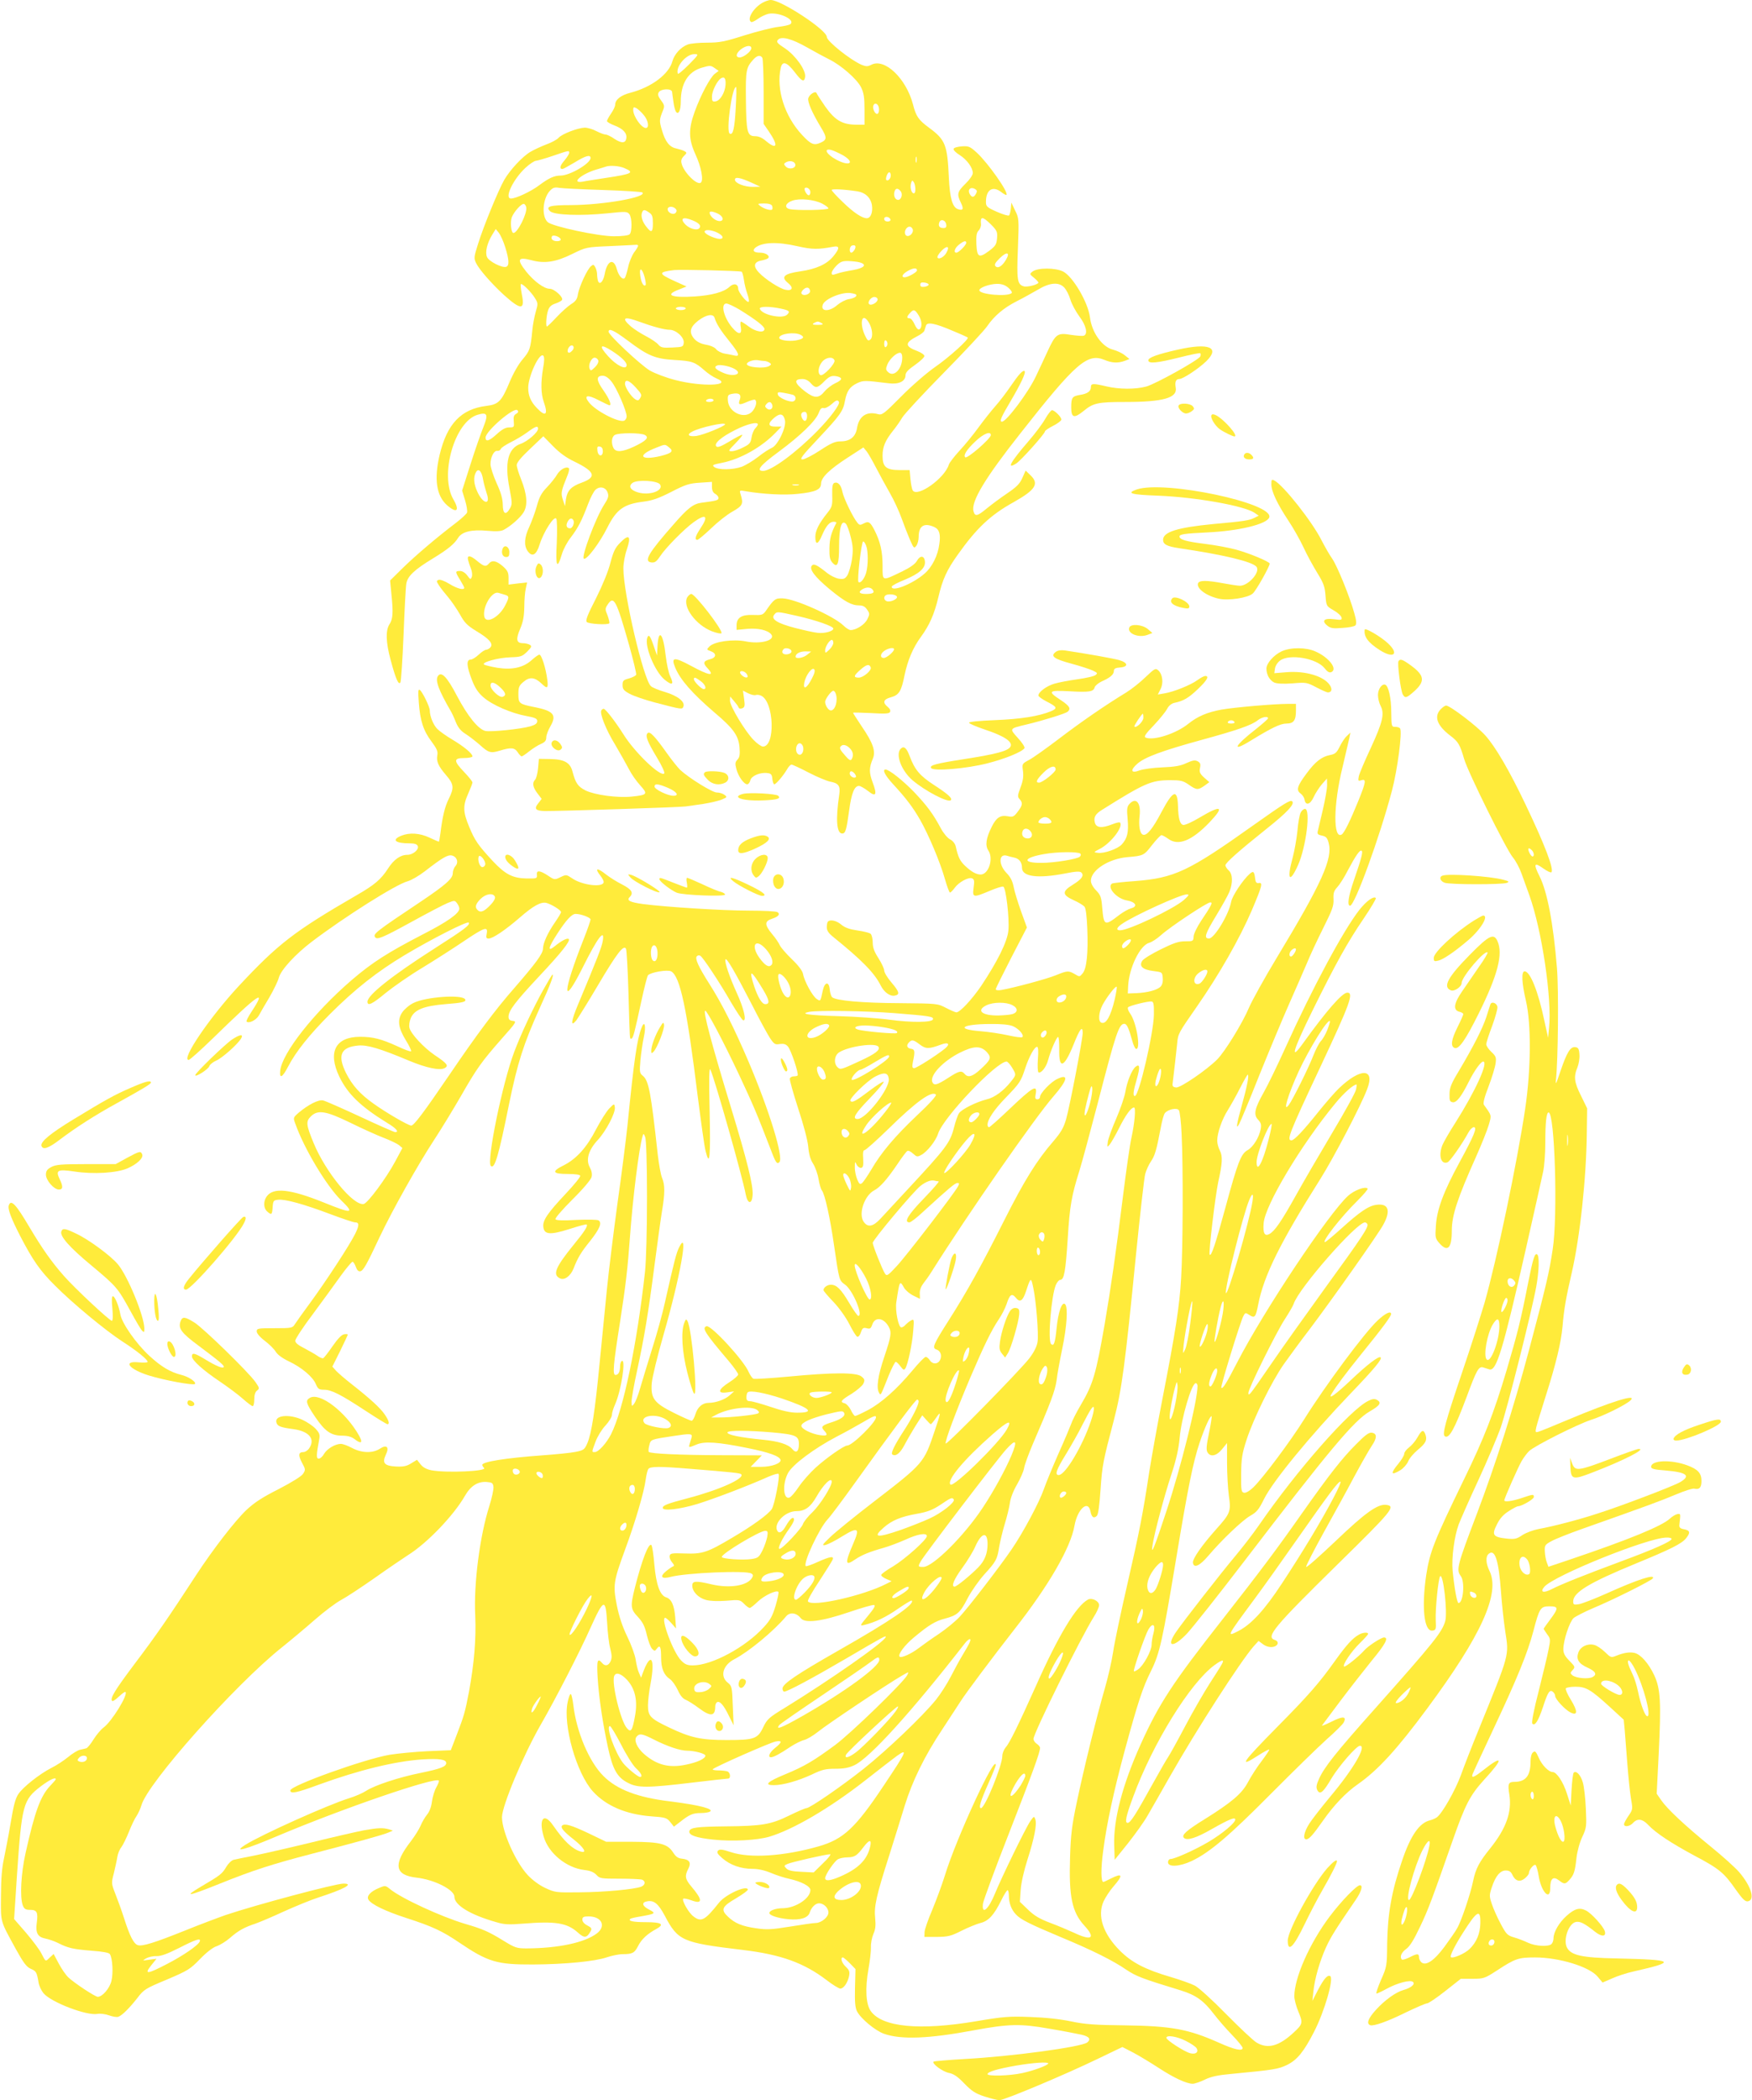 <?xml version="1.0" standalone="no"?>
<!DOCTYPE svg PUBLIC "-//W3C//DTD SVG 20010904//EN"
 "http://www.w3.org/TR/2001/REC-SVG-20010904/DTD/svg10.dtd">
<svg version="1.0" xmlns="http://www.w3.org/2000/svg"
 width="1068pt" height="1280pt" viewBox="0 0 1068 1280"
 preserveAspectRatio="xMidYMid meet">
<g transform="translate(0,1280) scale(0.1,-0.1)"
fill="#ffeb3b" stroke="none">
<path d="M4644 12781 c-55 -34 -92 -99 -65 -115 4 -3 23 6 41 19 19 14 48 27
65 31 64 12 166 -37 133 -63 -7 -6 -41 -13 -75 -17 -34 -4 -126 -27 -203 -51
-123 -39 -153 -45 -230 -45 -49 0 -101 -5 -117 -11 -43 -16 -82 -59 -94 -102
-21 -79 -128 -159 -255 -192 -59 -15 -94 -42 -94 -74 0 -9 -11 -33 -25 -53
-14 -20 -25 -41 -25 -46 0 -5 20 -17 44 -26 53 -20 79 -47 74 -78 -4 -32 -29
-33 -73 -4 -21 15 -45 26 -54 26 -9 0 -34 10 -56 21 -22 12 -54 21 -71 21 -43
-2 -138 -38 -159 -62 -10 -11 -43 -29 -74 -40 -31 -12 -75 -32 -97 -45 -48
-28 -124 -109 -160 -171 -34 -58 -128 -287 -160 -391 -25 -79 -26 -87 -12
-116 19 -40 96 -127 170 -195 104 -93 129 -93 109 4 -6 32 -9 60 -6 62 7 8 63
-47 86 -85 19 -30 19 -35 5 -83 -8 -28 -18 -78 -21 -113 -11 -113 -15 -125
-59 -177 -26 -30 -58 -87 -80 -140 -49 -117 -67 -135 -142 -144 -153 -19 -239
-109 -284 -298 -35 -148 -20 -250 46 -308 59 -51 78 -33 38 36 -86 147 7 474
147 516 60 18 67 3 36 -74 -14 -35 -50 -136 -78 -225 l-52 -163 18 -59 c10
-33 15 -66 12 -75 -3 -8 -34 -37 -68 -63 -117 -89 -244 -197 -323 -274 l-78
-77 8 -83 c12 -115 9 -152 -12 -184 -24 -37 -22 -110 7 -216 31 -117 49 -157
60 -138 4 9 13 139 19 290 6 151 13 291 17 312 7 45 49 85 163 154 90 55 129
87 152 124 23 38 81 53 179 44 54 -5 84 -3 100 6 43 23 100 73 121 107 26 43
21 110 -16 202 -14 35 -26 73 -26 86 0 15 27 47 81 98 l81 77 59 -60 c40 -41
81 -71 132 -95 125 -61 136 -94 42 -128 -64 -23 -87 -48 -95 -100 l-6 -43 -13
40 c-13 41 -11 51 30 152 7 18 10 35 7 39 -15 14 -54 -7 -72 -38 -10 -18 -38
-53 -62 -78 -34 -35 -47 -60 -62 -116 -11 -39 -32 -95 -46 -126 -30 -63 -33
-113 -10 -146 28 -40 54 -25 74 41 24 76 88 176 101 156 5 -8 6 -72 3 -148 -8
-145 2 -166 31 -69 8 28 32 74 54 102 45 59 67 102 105 202 15 40 35 79 46 89
26 24 63 16 74 -17 8 -22 4 -35 -22 -75 -51 -80 -140 -317 -123 -328 17 -10
96 95 144 191 55 109 99 141 215 156 58 7 95 20 174 60 87 45 110 52 174 56
l74 5 0 -31 c0 -21 7 -35 20 -42 11 -6 20 -17 20 -25 0 -14 -12 -17 -103 -29
-50 -6 -85 -33 -170 -131 -156 -177 -185 -227 -136 -233 21 -2 31 5 53 38 34
52 148 167 205 208 75 54 92 38 41 -38 -31 -47 -38 -70 -19 -70 6 0 43 31 83
69 39 38 98 85 131 103 63 36 68 47 49 107 -7 23 -6 24 32 17 105 -18 237 -25
317 -16 108 11 142 26 142 63 1 37 51 86 164 159 l94 61 20 -24 c10 -13 36
-58 57 -99 21 -41 59 -110 84 -154 25 -43 57 -113 72 -155 15 -42 38 -101 51
-131 23 -52 25 -54 39 -36 8 11 14 35 14 54 0 67 33 88 95 60 31 -14 40 -44
31 -104 -9 -71 -45 -141 -90 -180 -75 -65 -204 -115 -200 -79 1 6 37 25 80 42
88 37 127 71 122 112 -4 36 -30 37 -49 2 -11 -19 -41 -40 -90 -64 -125 -60
-119 -62 -119 35 0 87 -14 147 -49 216 -26 51 -37 58 -67 41 -21 -11 -26 -10
-39 7 -28 35 -83 150 -90 187 -8 41 -27 62 -49 54 -11 -5 -14 -22 -13 -75 2
-62 -1 -72 -28 -106 -53 -66 -75 -110 -75 -148 0 -52 17 -48 41 10 25 58 46
82 71 82 11 0 18 -3 16 -7 -32 -62 -41 -96 -42 -154 -1 -53 3 -71 18 -88 31
-35 41 -11 41 102 0 112 15 161 41 135 7 -7 21 -44 30 -82 14 -56 15 -80 7
-137 -6 -39 -19 -81 -28 -96 -14 -21 -22 -24 -52 -20 -19 3 -51 19 -70 34 -61
49 -81 59 -93 47 -21 -21 16 -69 107 -145 94 -77 134 -99 182 -99 22 0 35 -8
47 -26 16 -23 16 -28 1 -58 -15 -32 -67 -66 -102 -66 -9 0 -29 13 -44 28 -57
56 -293 162 -369 165 -46 2 -54 -4 -105 -78 -17 -23 -24 -25 -77 -23 -69 3
-100 -17 -100 -63 l0 -28 63 6 c68 6 126 -7 148 -33 29 -36 -64 -62 -156 -43
-77 15 -189 -1 -219 -30 -20 -20 -20 -20 7 -30 37 -14 34 -39 -5 -49 -42 -11
-45 -24 -12 -58 43 -48 5 -41 -102 17 -106 57 -125 55 -98 -10 31 -75 106
-159 240 -274 116 -98 146 -141 152 -213 3 -42 1 -59 -12 -73 -15 -16 -16 -25
-7 -59 12 -45 46 -92 66 -92 7 0 16 11 19 25 7 27 62 50 106 43 20 -2 26 -10
28 -35 2 -18 7 -33 12 -33 10 0 53 50 77 90 9 17 22 30 28 30 6 0 53 -22 105
-49 52 -27 111 -51 131 -55 50 -9 63 -26 55 -78 -23 -154 -16 -238 18 -238 20
0 26 22 42 139 14 106 32 151 60 151 9 0 33 -14 54 -30 50 -40 58 -25 30 50
-23 61 -23 90 1 147 18 44 1 95 -67 194 -29 44 -54 82 -54 85 0 2 49 1 109 -2
84 -5 110 -4 116 6 5 9 0 20 -13 31 -34 27 -27 47 18 59 50 14 64 35 84 135
19 91 51 167 100 234 52 71 81 137 106 241 25 108 52 167 118 259 115 162 199
242 342 321 133 75 156 112 101 164 l-29 28 -20 -45 c-16 -36 -35 -55 -94 -95
-40 -27 -95 -68 -123 -91 -58 -48 -72 -51 -81 -16 -15 59 72 203 287 475 338
430 408 490 513 446 45 -19 83 -20 123 -5 l28 11 -29 23 c-16 13 -48 28 -72
34 -66 17 -129 105 -140 198 -12 91 -103 246 -163 278 -48 24 -155 24 -187 0
-19 -15 -18 -16 9 -38 15 -12 27 -26 27 -29 0 -12 -69 -30 -90 -23 -39 12 -43
38 -35 232 7 179 6 184 -17 230 l-23 48 -3 -35 c-2 -19 -7 -39 -11 -43 -4 -4
-38 6 -74 22 -61 27 -67 33 -67 60 0 75 41 101 94 60 15 -12 29 -19 31 -17 15
14 -111 193 -180 257 -42 38 -50 42 -92 39 -26 -2 -48 -8 -50 -15 -3 -7 14
-24 37 -38 44 -28 80 -77 80 -110 0 -12 -20 -41 -45 -65 -50 -49 -53 -63 -28
-115 19 -39 14 -50 -17 -40 -34 11 -50 66 -56 193 -9 199 -21 230 -120 303
-65 48 -80 69 -99 144 -42 158 -173 283 -254 240 -22 -11 -31 -11 -59 0 -69
30 -212 144 -212 170 0 42 -278 225 -342 225 -13 0 -37 -9 -54 -19z m276 -270
c47 -27 107 -59 133 -72 74 -36 171 -121 196 -171 17 -35 21 -63 21 -136 l0
-92 -52 0 c-84 1 -128 27 -187 110 -27 39 -51 76 -53 82 -6 17 -44 -7 -51 -31
-5 -22 23 -87 76 -175 39 -64 39 -77 1 -95 -43 -19 -60 -12 -115 47 -106 114
-158 277 -130 407 10 46 37 38 85 -24 44 -58 59 -65 64 -29 5 41 -58 129 -121
172 -49 32 -56 40 -45 53 20 24 83 8 178 -46z m-340 -5 c0 -19 -47 -56 -71
-56 -27 0 -23 25 7 49 31 24 64 28 64 7z m-382 -101 c-35 -35 -65 -60 -66 -54
-15 41 50 119 100 119 29 0 29 -1 -34 -65z m449 43 c4 -7 8 -101 8 -208 l0
-195 31 -45 c60 -87 52 -117 -16 -60 -23 20 -45 30 -67 30 -48 0 -54 24 -56
224 -2 179 1 194 46 244 23 25 42 28 54 10z m-289 -64 l23 -16 -24 -18 c-29
-23 -85 -129 -122 -230 -39 -108 -38 -167 4 -260 36 -77 52 -162 32 -174 -24
-15 -103 64 -116 117 -5 18 -1 31 14 46 19 19 19 21 3 30 -9 5 -32 12 -49 16
-42 8 -68 42 -88 112 -17 57 -16 64 6 119 11 27 10 34 -12 63 -18 25 -21 36
-13 49 14 22 78 24 81 2 1 -8 4 -35 8 -60 3 -25 10 -52 15 -60 15 -23 30 6 30
61 0 111 45 183 130 207 49 14 53 14 78 -4z m65 -99 c-3 -49 -33 -99 -61 -103
-19 -3 -22 1 -22 30 0 32 31 95 54 110 21 14 31 1 29 -37z m62 -142 c-7 -129
-17 -169 -37 -157 -23 14 14 284 39 284 3 0 2 -57 -2 -127z m873 -2 c2 -13 -1
-28 -6 -33 -13 -13 -36 28 -28 49 8 21 30 11 34 -16z m-1434 -42 c28 -32 35
-79 13 -79 -27 0 -77 71 -77 110 0 17 3 19 19 11 10 -6 31 -24 45 -42z m1214
-245 c78 -46 41 -71 -40 -27 -60 32 -81 71 -31 59 15 -4 47 -19 71 -32z
m-1668 14 c-1 -7 -14 -28 -30 -47 -27 -31 -31 -51 -11 -51 4 0 37 18 74 40 68
42 97 49 97 27 0 -33 -126 -107 -182 -107 -39 0 -72 -15 -131 -59 -50 -38
-142 -81 -172 -81 -43 0 13 118 89 188 25 23 54 42 63 42 10 1 56 14 103 30
99 34 100 34 100 18z m2117 -55 c-3 -10 -5 -4 -5 12 0 17 2 24 5 18 2 -7 2
-21 0 -30z m-739 -15 c5 -24 -36 -34 -57 -14 -14 15 -14 18 -1 26 22 14 54 8
58 -12z m-1043 -22 c66 -28 51 -36 -116 -61 -57 -9 -119 -18 -136 -22 -75 -13
-13 44 77 72 30 9 60 18 65 20 25 8 79 4 110 -9z m1625 -45 c0 -20 -17 -37
-27 -28 -7 8 7 47 18 47 5 0 9 -9 9 -19z m-845 -46 l50 -23 -43 -1 c-52 -1
-112 22 -112 44 0 19 33 13 105 -20z m995 -38 c0 -19 -4 -27 -12 -25 -15 5
-22 42 -13 66 5 14 7 14 15 2 6 -8 10 -28 10 -43z m-1903 -5 c127 -4 235 -11
239 -15 30 -29 -237 -76 -436 -77 -128 0 -156 -8 -127 -37 24 -24 187 -30 351
-13 112 12 120 11 133 -6 16 -22 17 -106 1 -122 -7 -7 -44 -12 -96 -12 -95 0
-374 60 -403 86 -39 35 -31 144 13 191 19 20 29 23 58 18 19 -3 139 -9 267
-13z m1263 -13 c0 -10 -4 -19 -10 -19 -12 0 -31 35 -24 43 11 11 34 -5 34 -24z
m1010 -9 c-13 -25 -26 -25 -39 -2 -14 26 5 45 31 31 14 -8 16 -14 8 -29z
m-724 14 c48 -7 81 -38 89 -83 7 -44 -7 -81 -31 -81 -29 0 -80 34 -146 98 -38
36 -68 69 -68 74 0 8 77 4 156 -8z m264 1 c16 -19 3 -57 -18 -53 -18 3 -27 30
-18 54 7 18 20 18 36 -1z m-478 -76 c21 -11 38 -24 38 -29 0 -11 -200 -14
-238 -4 -33 9 -23 37 18 51 45 16 133 7 182 -18z m-1804 -23 c7 -36 -53 -156
-78 -156 -14 0 -21 66 -10 96 14 35 60 86 75 81 5 -2 12 -12 13 -21z m1499 9
c3 -9 3 -18 0 -22 -9 -8 -49 4 -72 21 -19 15 -18 15 23 16 29 0 44 -5 49 -15z
m-589 -17 c8 -8 9 -15 1 -25 -14 -16 -49 0 -49 22 0 18 31 20 48 3z m-160 -24
c18 -12 22 -25 22 -65 0 -55 -9 -61 -39 -22 -25 30 -36 66 -27 88 7 19 16 19
44 -1z m416 -5 c30 -14 41 -38 22 -45 -19 -7 -53 12 -66 36 -13 24 4 27 44 9z
m1054 -36 c2 -8 -5 -13 -17 -13 -12 0 -21 6 -21 16 0 18 31 15 38 -3z m-1204
-7 c39 -16 53 -33 38 -48 -14 -14 -58 -2 -82 22 -39 39 -17 52 44 26z m1818
-25 c35 -36 39 -44 36 -82 -3 -38 -9 -48 -47 -77 -63 -47 -75 -41 -79 39 -2
51 1 71 13 83 9 9 16 26 15 39 -5 50 9 50 62 -2z m-274 1 c3 -16 -2 -22 -17
-22 -24 0 -33 13 -25 35 9 23 38 14 42 -13z m-203 -36 c0 -26 -33 -46 -45 -27
-12 20 7 53 28 49 9 -2 17 -12 17 -22z m-2485 -103 c24 -77 25 -112 6 -119
-23 -9 -105 32 -117 59 -13 29 0 85 32 137 l21 34 19 -23 c10 -13 28 -52 39
-88z m1307 81 c30 -19 20 -36 -15 -28 -44 11 -83 34 -76 45 8 14 60 4 91 -17z
m-969 -32 c2 -7 -7 -12 -22 -12 -26 0 -41 14 -31 30 7 11 47 -2 53 -18z m2472
-22 c0 -14 -46 -60 -60 -60 -19 0 -10 29 16 49 29 23 44 27 44 11z m-1027 -21
c88 -20 126 -20 215 -3 42 8 42 -9 2 -58 -40 -49 -105 -78 -203 -92 -98 -14
-119 -34 -73 -71 35 -28 27 -50 -16 -41 -35 7 -122 63 -161 104 -36 37 -32 64
9 73 17 3 36 9 43 13 21 13 -8 36 -45 36 -38 0 -50 12 -30 30 42 34 133 38
259 9z m-973 3 c0 -4 -11 -23 -25 -41 -13 -19 -30 -59 -36 -90 -7 -31 -16 -60
-20 -65 -13 -15 -38 13 -49 54 -19 70 -59 52 -74 -31 -8 -44 -30 -68 -40 -43
-3 8 -6 27 -6 40 0 14 -5 34 -11 45 -9 17 -13 18 -26 7 -23 -18 -72 -125 -80
-171 -4 -30 -14 -44 -42 -61 -20 -13 -60 -49 -89 -80 -29 -31 -55 -56 -58 -56
-8 0 -4 67 7 98 7 22 20 34 45 42 18 6 37 16 40 22 10 16 -47 68 -75 68 -34 0
-94 44 -142 103 -61 77 -53 93 31 71 80 -22 149 -11 248 38 84 41 85 42 230
48 81 4 153 7 160 8 6 1 12 -2 12 -6z m1320 -23 c-6 -10 -15 -19 -20 -19 -15
0 -12 38 3 43 20 7 28 -3 17 -24z m560 -18 c-14 -27 -47 -45 -55 -31 -3 6 8
25 26 43 33 33 50 26 29 -12z m363 -43 c-24 -41 -49 -56 -64 -41 -9 9 -4 20
24 48 43 43 67 39 40 -7z m-893 -17 c48 -13 29 -35 -40 -47 -36 -6 -80 -15
-98 -22 -27 -9 -32 -9 -32 4 0 9 13 29 29 45 24 24 37 29 73 28 24 -1 54 -4
68 -8z m350 -49 c0 -11 -55 -42 -75 -42 -26 0 -12 23 25 42 31 16 50 16 50 0z
m-1660 -43 c6 -23 9 -44 5 -47 -11 -11 -27 16 -32 58 -8 55 12 47 27 -11z
m591 35 c4 -2 10 -24 14 -50 3 -25 13 -64 21 -86 8 -23 12 -44 8 -47 -9 -10
-64 58 -64 79 0 31 -28 36 -54 11 -33 -31 -107 -51 -212 -58 -143 -9 -184 9
-96 42 l47 19 -71 32 c-103 47 -103 56 -4 68 39 4 401 -4 411 -10z m1140 -79
c0 -5 -12 -11 -26 -13 -18 -2 -25 1 -25 13 0 12 7 15 25 13 14 -2 26 -7 26
-13z m486 -19 c15 -13 25 -28 20 -32 -24 -24 -197 -9 -197 17 0 16 61 38 107
39 30 0 50 -7 70 -24z m341 1 c12 -13 29 -45 37 -73 8 -27 33 -73 55 -103 41
-54 53 -107 27 -117 -8 -3 -43 0 -78 5 -83 14 -94 6 -143 -100 -21 -46 -54
-116 -72 -154 -45 -96 -179 -275 -206 -275 -17 0 -6 27 52 124 63 107 95 175
86 184 -10 9 -37 -21 -86 -93 -26 -38 -67 -92 -92 -120 -24 -27 -71 -86 -103
-130 -32 -44 -84 -108 -116 -142 -31 -34 -61 -72 -65 -85 -26 -84 -192 -201
-220 -157 -5 8 -11 39 -14 69 l-5 55 -61 0 c-82 0 -104 19 -104 87 0 54 16 93
64 153 18 22 43 58 56 80 13 22 128 146 255 275 127 129 245 256 262 281 44
64 102 113 181 153 38 19 95 51 128 70 73 44 129 49 162 13z m-1550 -19 c4
-19 -35 -35 -50 -20 -6 6 -3 15 8 26 19 19 38 17 42 -6z m280 -23 c10 -10 -11
-23 -43 -28 -20 -3 -52 -20 -71 -36 -48 -43 -105 -41 -88 3 14 36 122 80 174
69 14 -2 27 -6 28 -8z m132 -30 c0 -17 -36 -39 -50 -30 -16 10 8 45 30 45 11
0 20 -7 20 -15z m-842 -62 c100 -62 152 -102 152 -118 0 -26 -53 -18 -96 15
-21 16 -43 30 -47 30 -4 0 -5 -16 -1 -35 8 -46 -14 -47 -52 -2 -52 61 -73 147
-36 147 10 0 46 -17 80 -37z m-328 7 c0 -5 -13 -10 -30 -10 -16 0 -30 5 -30
10 0 6 14 10 30 10 17 0 30 -4 30 -10z m580 -1 c52 -11 58 -17 38 -37 -28 -28
-154 -1 -166 36 -5 15 57 16 128 1z m840 -41 c22 -35 23 -79 2 -86 -7 -2 -19
12 -27 32 -9 20 -22 36 -30 36 -19 0 -19 9 2 32 22 25 30 23 53 -14z m-1244
-15 c11 -37 39 -80 91 -144 58 -72 66 -94 31 -86 -13 3 -40 9 -61 12 -21 4
-43 16 -51 26 -7 11 -33 23 -62 28 -33 6 -56 18 -72 36 -34 40 -26 72 26 112
48 36 90 43 98 16z m-458 -24 c82 -30 153 -49 184 -49 39 0 90 -46 86 -79 -3
-25 -6 -26 -70 -29 -59 -3 -70 0 -85 18 -10 12 -44 35 -75 51 -31 16 -73 43
-93 60 -60 53 -42 63 53 28z m1396 -1 c24 -37 30 -92 12 -107 -12 -10 -17 -8
-29 16 -40 77 -25 156 17 91z m-284 -8 c11 -7 4 -10 -25 -10 -29 0 -36 3 -25
10 8 5 20 10 25 10 6 0 17 -5 25 -10z m797 -46 c49 -20 90 -39 92 -41 11 -8
-111 -119 -199 -180 -53 -37 -145 -117 -208 -181 -104 -105 -115 -113 -140
-106 -70 19 -116 -12 -128 -87 -9 -52 -43 -79 -99 -79 -34 0 -58 -10 -126 -55
-46 -30 -94 -55 -107 -55 -20 0 -3 22 95 126 135 144 153 168 164 232 12 60
29 85 75 107 37 17 45 17 191 -1 62 -8 103 12 103 49 0 17 16 34 58 63 31 22
57 46 57 54 0 8 -19 21 -42 30 -79 29 -79 51 -1 91 22 11 41 26 43 34 3 8 7
22 10 31 7 23 55 14 162 -32z m-1980 -60 c122 -92 166 -111 286 -118 106 -6
123 -12 181 -63 21 -19 54 -41 73 -49 107 -45 -88 -53 -251 -10 -55 14 -124
40 -155 58 -58 35 -251 216 -251 236 0 24 31 10 117 -54z m1054 35 c27 -14 16
-26 -31 -34 -44 -7 -100 2 -100 16 0 25 95 38 131 18z m529 -54 c0 -8 -4 -17
-10 -20 -6 -4 -10 5 -10 20 0 15 4 24 10 20 6 -3 10 -12 10 -20z m-1920 -40
c-7 -8 -16 -15 -21 -15 -13 0 -11 24 3 38 18 18 35 -3 18 -23z m241 -4 c57
-37 89 -68 89 -86 0 -33 -61 -4 -113 54 -59 65 -49 79 24 32z m1769 -40 c0
-71 -52 -123 -87 -88 -14 13 -14 20 -3 47 14 33 54 70 76 70 9 0 14 -11 14
-29z m-2189 -63 c-15 -88 -14 -157 4 -208 28 -79 11 -93 -42 -37 -37 38 -53
75 -53 123 0 71 69 219 92 196 7 -7 7 -32 -1 -74z m336 46 c3 -10 -4 -26 -20
-42 -24 -23 -27 -24 -33 -8 -9 23 11 66 31 66 9 0 18 -7 22 -16z m1440 0 c7
-19 -69 -100 -86 -90 -18 11 -13 51 10 80 23 29 66 35 76 10z m-427 -4 c8 0
22 -5 30 -10 13 -9 13 -11 0 -20 -30 -20 -144 -8 -137 13 5 15 46 27 72 21 11
-2 27 -4 35 -4z m-191 -44 c69 -32 7 -59 -63 -27 -46 20 -57 35 -33 44 16 6
66 -3 96 -17z m-741 -82 c31 -38 92 -178 92 -212 0 -11 -7 -22 -15 -26 -34
-13 -175 60 -215 112 -34 43 -9 49 59 13 33 -17 63 -31 66 -31 15 0 0 38 -36
90 -45 63 -46 90 -5 90 16 0 35 -12 54 -36z m1399 19 c3 -7 -13 -19 -34 -28
-20 -9 -50 -31 -66 -50 -36 -44 -62 -44 -119 -1 -66 51 -72 76 -16 76 18 0 36
-9 50 -25 29 -33 41 -32 83 11 28 28 42 35 67 32 17 -2 33 -8 35 -15z m-1253
-53 c39 -43 41 -47 26 -70 -7 -12 -14 -12 -27 -4 -25 15 -63 73 -63 95 0 30
25 22 64 -21z m636 -75 c-12 -33 -4 -36 43 -15 23 10 45 16 49 14 14 -9 8 -41
-13 -68 -44 -56 -148 -13 -152 64 -2 31 1 35 28 40 40 8 56 -5 45 -35z m323
29 c20 -6 23 -32 4 -40 -22 -8 -92 22 -95 41 -4 15 1 17 35 11 21 -4 46 -9 56
-12z m-483 -34 c0 -5 -12 -10 -26 -10 -14 0 -23 4 -19 10 3 6 15 10 26 10 10
0 19 -4 19 -10z m764 -9 c9 -14 -50 -94 -131 -177 -129 -132 -281 -244 -331
-244 -45 0 -19 33 94 116 134 99 228 190 245 238 9 24 17 32 29 29 9 -3 30 7
46 21 31 28 40 31 48 17z m-407 -17 c9 -23 -13 -40 -32 -24 -12 10 -13 16 -4
26 15 18 28 18 36 -2z m-1560 -56 c-14 -7 -18 -19 -15 -46 3 -35 2 -37 -28
-37 -23 0 -44 -12 -78 -43 -44 -40 -66 -47 -66 -19 0 39 173 188 194 167 8 -8
6 -14 -7 -22z m1773 -12 c0 -33 -16 -42 -30 -16 -12 23 -6 40 16 40 8 0 14
-10 14 -24z m-135 -27 c10 -42 -44 -155 -81 -169 -14 -6 -52 -30 -83 -55 -31
-24 -76 -51 -100 -60 -54 -19 -141 -20 -166 -2 -16 12 -11 15 45 26 113 22
244 96 329 185 l35 36 -37 0 c-46 0 -48 19 -7 54 36 30 56 25 65 -15z m-365
-25 c0 -11 -132 -65 -175 -71 -48 -6 -61 8 -26 26 48 26 201 60 201 45z m200
-1 c0 -3 -7 -15 -17 -25 -9 -10 -19 -35 -22 -56 -5 -32 -12 -40 -51 -59 -24
-13 -55 -23 -69 -23 -24 0 -22 3 24 50 27 28 45 50 39 50 -6 0 -41 -18 -78
-41 -49 -29 -71 -38 -79 -30 -17 17 28 57 116 101 71 36 137 52 137 33z
m-1340 -26 c0 -22 -65 -78 -106 -92 -77 -26 -99 -115 -68 -272 16 -85 17 -97
3 -121 -25 -45 -44 -35 -44 23 -1 36 -11 73 -38 131 -20 45 -37 97 -37 115 0
44 22 85 42 81 9 -1 18 4 21 12 3 8 30 25 59 40 29 14 75 41 102 61 52 38 66
42 66 22z m651 -38 c28 -15 10 -35 -66 -71 -71 -33 -110 -36 -125 -9 -15 30
-12 69 8 80 23 14 158 14 183 0z m2109 -1 c0 -21 -145 -147 -156 -135 -13 12
9 47 61 96 50 48 95 66 95 39z m-1960 -76 c28 -22 15 -34 -52 -51 -125 -30
-147 4 -31 49 60 24 56 24 83 2z m-405 -22 c0 -36 -29 -33 -33 3 -3 23 0 28
15 25 12 -2 18 -12 18 -28z m-730 -173 c4 -23 14 -59 21 -81 28 -78 -22 -70
-57 9 -21 46 -24 87 -8 116 15 29 36 8 44 -44z m1079 -30 c23 -38 -65 -69
-135 -48 -47 14 -60 38 -33 58 29 21 153 14 168 -10z m844 -4 c-10 -2 -26 -2
-35 0 -10 3 -2 5 17 5 19 0 27 -2 18 -5z m-1373 -213 c9 -15 -4 -50 -20 -50
-21 0 -27 17 -15 40 12 22 25 26 35 10z m1785 -156 c13 -33 13 -119 0 -165
-11 -37 -35 -67 -47 -56 -9 10 18 247 29 247 5 0 13 -12 18 -26z m39 -267 c15
-19 4 -27 -41 -27 -40 0 -49 12 -20 29 24 14 48 13 61 -2z m149 -44 c4 -15
-42 -35 -63 -27 -18 7 -20 30 -2 38 21 8 60 2 65 -11z m-608 -117 c118 -27
220 -63 220 -77 0 -16 -53 -31 -95 -26 -22 2 -85 16 -139 30 -108 28 -149 54
-126 81 16 20 15 20 140 -8z m220 -164 c0 -10 -11 -29 -25 -42 -23 -22 -25
-22 -25 -4 0 22 26 64 41 64 5 0 9 -8 9 -18z m-255 -52 c0 -9 -11 -16 -27 -18
-27 -3 -38 14 -21 32 12 12 48 2 48 -14z m625 13 c0 -15 -45 -53 -62 -53 -25
0 -23 26 4 44 23 16 58 22 58 9z m-529 -33 c-23 -20 -71 -28 -71 -12 0 18 26
32 60 32 l35 -1 -24 -19z m387 -78 c6 -18 -45 -62 -73 -62 -34 0 -32 12 11 49
36 32 54 36 62 13z m-359 -68 c-30 -59 -55 -72 -46 -24 9 44 46 95 60 81 7 -7
3 -25 -14 -57z m-399 31 c7 -9 10 -19 6 -22 -8 -9 -38 9 -44 25 -5 17 23 15
38 -3z m-279 -46 c28 -20 39 -49 19 -49 -14 0 -60 46 -60 60 0 15 8 13 41 -11z
m336 -85 c8 3 24 1 35 -5 77 -41 85 -309 9 -309 -10 0 -36 18 -57 40 -52 53
-144 206 -144 239 l1 26 23 -27 c13 -15 26 -32 28 -39 3 -8 11 -10 22 -6 16 6
18 15 12 58 l-7 50 31 -16 c18 -9 38 -14 47 -11z m487 10 c16 -41 -2 -104 -29
-104 -15 0 -35 30 -35 53 0 16 37 67 50 67 4 0 11 -7 14 -16z m-199 -323 c7
-23 -3 -51 -20 -51 -7 0 -16 7 -19 16 -9 23 2 54 19 54 8 0 16 -8 20 -19z
m285 -11 c21 -21 25 -46 11 -68 -6 -10 -16 -4 -39 23 -33 37 -37 47 -25 58 12
12 33 7 53 -13z m30 -155 c7 -9 10 -18 7 -21 -10 -11 -37 5 -37 21 0 19 14 19
30 0z"/>
<path d="M7180 10669 c-121 -27 -180 -48 -180 -65 0 -22 52 -17 188 17 67 17
125 29 129 26 3 -3 3 -12 0 -19 -8 -21 -274 -169 -330 -184 -67 -18 -166 -17
-242 1 -81 19 -95 19 -95 -4 0 -26 -21 -41 -67 -48 -47 -8 -53 -16 -53 -76 0
-63 17 -69 74 -23 60 50 88 56 255 56 233 0 320 25 308 88 -6 34 1 52 22 52
22 0 116 62 164 108 87 85 17 114 -173 71z"/>
<path d="M7185 10329 c-9 -14 23 -49 45 -49 9 0 25 6 35 14 16 12 17 16 6 30
-15 18 -76 22 -86 5z"/>
<path d="M6372 10248 c-16 -29 -61 -89 -99 -133 -114 -132 -141 -180 -77 -139
30 20 174 181 174 195 0 5 23 20 50 34 28 14 50 31 50 38 0 16 -42 57 -57 57
-6 0 -25 -24 -41 -52z"/>
<path d="M7385 10270 c-9 -15 22 -66 52 -87 26 -18 78 -43 88 -43 28 0 -62
103 -112 129 -14 7 -24 8 -28 1z"/>
<path d="M7585 10030 c-10 -16 4 -30 31 -30 26 0 31 9 12 28 -15 15 -35 16
-43 2z"/>
<path d="M7750 9848 c0 -43 36 -119 105 -223 30 -45 71 -118 91 -161 20 -44
58 -113 83 -154 39 -63 47 -85 51 -139 5 -64 5 -65 50 -91 25 -14 46 -34 48
-44 3 -15 -2 -16 -46 -10 -60 8 -78 -9 -41 -39 20 -16 35 -19 92 -14 38 2 73
9 79 15 8 8 7 29 -6 74 -28 102 -105 290 -135 333 -16 22 -44 72 -64 110 -56
113 -232 336 -288 366 -17 9 -19 6 -19 -23z"/>
<path d="M6930 9817 c-67 -23 -37 -32 130 -38 228 -9 521 -61 587 -104 l26
-18 -24 -12 c-32 -17 -66 -22 -254 -39 -217 -21 -305 -48 -305 -96 0 -28 24
-40 97 -51 272 -40 446 -82 472 -113 26 -31 -48 -116 -101 -116 -12 0 -58 7
-101 15 -102 19 -146 19 -154 0 -11 -31 50 -77 127 -94 58 -13 178 5 207 32
20 17 103 165 103 182 0 11 -121 62 -201 84 -42 12 -128 28 -192 36 -114 14
-157 26 -157 45 0 14 29 18 169 25 194 9 362 50 378 91 33 87 -638 228 -807
171z"/>
<path d="M3782 9494 c-32 -32 -42 -53 -61 -124 -13 -52 -48 -137 -88 -217 -52
-101 -65 -135 -56 -144 12 -12 126 -19 137 -8 3 3 -2 24 -10 47 -16 38 -16 43
0 67 38 58 53 28 131 -247 26 -93 45 -173 43 -180 -2 -6 -22 -17 -44 -23 -34
-9 -39 -14 -39 -40 0 -25 7 -34 44 -54 24 -13 94 -37 155 -53 164 -43 165 -43
172 -24 11 29 -35 65 -111 88 -38 11 -78 27 -87 36 -45 39 -168 564 -168 718
0 30 9 81 21 115 28 82 14 97 -39 43z"/>
<path d="M3064 9456 c-10 -26 0 -51 21 -51 16 0 20 7 20 30 0 33 -30 49 -41
21z"/>
<path d="M2853 9388 c3 -13 11 -37 18 -54 7 -17 9 -40 5 -50 -7 -18 -9 -17
-28 9 -12 16 -29 27 -44 27 -30 0 -30 -5 1 -55 13 -22 25 -43 25 -47 0 -17
-43 -6 -90 23 -29 18 -57 28 -66 25 -15 -6 -14 -9 2 -34 9 -15 35 -47 56 -72
21 -25 53 -72 72 -105 27 -50 44 -67 99 -101 79 -47 105 -77 87 -99 -7 -8 -19
-15 -26 -15 -8 0 -28 -13 -46 -30 -17 -16 -39 -30 -49 -30 -27 0 -25 -40 7
-122 19 -50 37 -78 70 -107 53 -47 170 -98 263 -115 54 -10 66 -16 66 -31 0
-14 -12 -23 -43 -32 -61 -17 -238 -35 -273 -28 -43 10 -107 88 -174 215 -60
115 -95 151 -116 119 -17 -26 5 -86 80 -215 6 -10 20 -40 30 -66 14 -34 32
-55 62 -73 23 -15 60 -44 83 -64 54 -49 66 -53 123 -36 68 21 90 19 109 -10 9
-14 20 -25 24 -25 4 0 25 14 46 31 22 17 54 38 72 45 24 11 32 20 32 40 0 14
12 45 26 69 39 68 18 93 -101 116 -90 18 -95 22 -95 78 0 43 4 53 32 76 36 31
68 28 109 -11 36 -35 42 -30 35 25 -9 70 -35 151 -48 151 -6 0 -27 -15 -48
-34 -50 -45 -118 -60 -208 -46 -36 6 -72 15 -80 19 -23 13 84 43 161 45 62 2
70 5 100 34 27 27 30 34 17 42 -8 5 -28 10 -43 10 -39 0 -44 23 -16 88 18 42
24 77 25 132 0 41 4 92 9 113 l8 37 -57 -6 -56 -7 0 41 c0 33 -6 45 -35 71
-39 34 -66 39 -85 16 -18 -21 -30 -18 -70 15 -42 36 -64 39 -57 8z m225 -213
c27 -8 27 -15 2 -64 -37 -74 -119 -117 -128 -68 -11 58 46 154 85 144 10 -3
28 -8 41 -12z m-29 -564 c34 -32 39 -49 15 -58 -19 -7 -74 44 -74 69 0 26 24
22 59 -11z"/>
<path d="M3270 9348 c-16 -34 4 -86 25 -68 19 16 19 64 0 80 -12 10 -16 8 -25
-12z"/>
<path d="M4189 9159 c-30 -57 53 -169 152 -207 30 -11 55 -16 57 -11 8 20
-161 239 -184 239 -7 0 -18 -10 -25 -21z"/>
<path d="M7147 9154 c-23 -24 3 -47 66 -59 30 -6 37 -4 37 9 0 27 -85 68 -103
50z"/>
<path d="M6884 8975 c-14 -36 58 -65 112 -44 l29 11 -28 24 c-33 28 -104 34
-113 9z"/>
<path d="M8319 8963 c-6 -43 20 -79 90 -124 87 -56 123 -26 51 41 -43 40 -139
96 -141 83z"/>
<path d="M3946 8914 c-19 -51 46 -208 106 -257 46 -37 58 -30 34 20 -10 20
-22 77 -28 127 -15 137 -44 169 -50 56 l-3 -55 -19 55 c-22 65 -31 77 -40 54z"/>
<path d="M7814 8831 c-48 -22 -94 -73 -94 -106 0 -37 20 -72 48 -85 17 -7 54
-9 111 -5 83 7 88 6 145 -24 32 -17 64 -31 71 -31 23 0 28 20 11 45 -36 54
-150 88 -265 78 l-73 -6 4 28 c2 16 15 37 31 49 58 43 223 14 271 -46 16 -21
29 -29 40 -25 43 17 -11 89 -94 126 -57 26 -149 27 -206 2z"/>
<path d="M6436 8827 c-35 -26 -12 -43 96 -72 56 -15 116 -35 132 -43 27 -13
28 -16 13 -27 -9 -7 -58 -18 -109 -25 -51 -7 -114 -19 -141 -27 -48 -14 -97
-51 -97 -72 0 -6 22 -22 49 -36 65 -33 70 -42 27 -60 -72 -30 -185 -48 -341
-54 -98 -4 -159 -10 -158 -16 0 -5 45 -24 98 -42 115 -38 170 -74 155 -103
-14 -27 -87 -46 -279 -76 -179 -28 -216 -38 -205 -55 13 -21 216 -4 344 29
110 28 211 70 225 92 4 6 -14 34 -40 62 -53 59 -54 57 55 83 100 24 232 65
248 77 22 19 13 35 -43 72 -81 53 -74 60 53 53 122 -7 148 -3 155 24 3 10 22
26 43 36 52 23 74 42 74 64 0 13 9 19 38 21 52 4 49 29 -6 45 -36 10 -197 39
-332 59 -22 3 -42 0 -54 -9z"/>
<path d="M8525 8770 c-8 -12 13 -178 26 -202 14 -25 23 -23 69 18 69 62 64 97
-19 158 -51 37 -66 43 -76 26z"/>
<path d="M6983 8673 c-33 -32 -86 -74 -117 -93 -131 -80 -269 -175 -406 -279
-80 -61 -164 -121 -188 -133 -42 -23 -42 -23 -36 -68 4 -33 0 -60 -15 -99 -18
-49 -19 -57 -6 -71 21 -23 19 -38 -11 -77 -23 -31 -30 -34 -60 -28 -46 8 -70
-7 -98 -63 -35 -70 -42 -114 -21 -146 33 -50 1 -146 -47 -146 -27 0 -57 17
-95 53 -31 29 -43 54 -57 119 -4 16 -18 34 -34 42 -16 8 -41 38 -57 68 -47 88
-85 139 -164 222 -68 70 -151 136 -173 136 -21 0 -3 -36 45 -88 81 -88 121
-141 165 -217 52 -91 123 -259 152 -362 13 -46 27 -83 31 -83 4 0 17 13 28 28
25 35 83 67 106 59 14 -6 16 -15 10 -57 -8 -61 -3 -62 97 -20 40 17 77 29 84
26 16 -6 38 -193 31 -267 -6 -67 -66 -188 -166 -338 -56 -82 -129 -161 -151
-161 -6 0 -34 12 -63 27 -52 27 -53 27 -282 29 -224 1 -388 15 -412 36 -6 5
-13 26 -15 46 -4 52 -30 49 -42 -3 -15 -71 -14 -69 -38 -53 -25 17 -75 107
-83 153 -4 19 -29 52 -69 90 -34 33 -67 71 -73 85 -6 14 -27 45 -47 68 -46 56
-46 77 -1 92 41 13 53 29 34 41 -8 5 -86 9 -174 9 -161 0 -506 22 -645 40 -80
11 -102 22 -82 42 26 26 13 47 -45 77 -32 16 -75 43 -97 60 -56 45 -74 42 -36
-6 11 -14 20 -31 20 -38 0 -36 -130 -21 -191 21 -36 24 -37 25 -72 8 -36 -17
-37 -17 -76 9 -50 33 -72 35 -68 5 2 -22 -1 -23 -64 -22 -85 2 -129 25 -206
107 -88 95 -109 125 -143 208 -38 91 -39 128 -6 202 14 32 26 62 26 68 0 6
-22 34 -50 63 -66 69 -66 86 0 86 28 0 50 5 50 10 0 17 -50 59 -122 102 -37
22 -78 51 -92 65 -24 24 -46 77 -46 113 0 22 -46 116 -61 125 -10 7 -11 -10
-6 -76 8 -112 28 -173 78 -239 32 -43 39 -60 35 -82 -7 -38 5 -66 53 -122 48
-55 50 -78 17 -144 -24 -47 -39 -110 -51 -209 -4 -29 -8 -53 -10 -53 -2 0 -27
11 -57 25 -60 28 -122 32 -173 11 -60 -25 -36 -46 53 -46 30 0 44 -5 49 -17 8
-21 -30 -53 -64 -53 -42 0 -83 -29 -118 -84 -42 -65 -81 -99 -191 -162 -381
-221 -477 -295 -718 -553 -179 -193 -354 -451 -306 -451 7 0 74 60 149 133
282 275 331 308 233 159 -19 -29 -32 -55 -29 -58 14 -14 59 9 75 37 9 17 38
67 65 112 26 45 52 99 57 119 13 47 100 142 200 218 203 154 514 350 585 369
22 6 69 33 105 61 107 83 140 102 165 96 31 -8 42 -42 21 -65 -9 -10 -16 -29
-16 -44 0 -32 -46 -72 -195 -172 -274 -183 -291 -197 -279 -216 11 -19 45 -5
220 91 100 55 201 108 224 117 40 16 43 16 56 -2 8 -10 14 -25 14 -33 0 -29
-74 -81 -223 -157 -214 -111 -307 -170 -433 -278 -231 -199 -426 -447 -436
-554 -5 -50 14 -40 48 26 48 92 130 195 257 322 150 150 287 258 454 358 164
98 380 208 390 198 12 -13 -27 -42 -207 -157 -260 -166 -410 -285 -410 -325 0
-29 29 -15 112 54 46 37 146 107 223 153 77 47 191 120 253 162 126 85 148 92
139 46 -5 -25 -3 -30 12 -30 25 0 101 51 191 129 83 72 128 96 161 88 32 -9
89 -44 89 -56 0 -5 -16 -32 -36 -61 -46 -66 -73 -127 -74 -161 0 -31 -44 -90
-175 -241 -115 -131 -228 -282 -395 -528 -158 -232 -217 -310 -233 -310 -18 0
-154 79 -229 133 -82 58 -130 111 -168 186 -55 110 -33 160 76 169 54 4 130
-18 306 -92 105 -44 189 -62 218 -46 27 14 17 28 -61 80 -66 45 -144 129 -153
165 -4 14 0 40 8 60 22 51 79 74 210 85 105 8 131 14 121 30 -19 30 -239 15
-315 -23 -25 -12 -55 -38 -68 -57 -31 -46 -25 -94 23 -172 20 -32 34 -62 31
-65 -3 -4 -41 10 -83 30 -99 45 -149 58 -228 58 -150 0 -198 -93 -127 -242 51
-106 129 -182 291 -282 57 -34 76 -57 50 -57 -6 0 -102 42 -213 94 -110 51
-212 96 -226 99 -28 7 -92 -26 -151 -76 -32 -28 -32 -30 -19 -65 54 -153 189
-378 279 -467 85 -82 70 -85 -105 -14 -206 83 -309 94 -349 36 -20 -29 -19
-70 3 -90 27 -24 31 -22 34 26 3 39 5 42 35 45 43 4 156 -27 320 -89 72 -27
138 -49 147 -49 27 0 27 -18 0 -72 -35 -70 -177 -287 -273 -418 -43 -58 -84
-116 -93 -130 -15 -24 -19 -25 -124 -25 -102 0 -109 -1 -109 -20 0 -11 19 -34
48 -56 27 -20 57 -50 67 -66 11 -19 41 -41 81 -60 78 -37 147 -95 165 -140 12
-28 19 -33 49 -33 45 0 101 -28 256 -130 67 -44 126 -80 131 -80 15 0 8 24
-18 61 -26 38 -88 95 -204 186 -36 28 -76 63 -90 77 l-24 27 47 94 c26 53 47
98 47 101 0 3 -10 4 -22 2 -15 -2 -39 -27 -71 -73 -26 -38 -52 -71 -57 -73 -5
-2 -22 5 -37 16 -16 11 -52 31 -80 46 -36 18 -53 32 -53 45 0 10 48 84 108
163 59 80 135 184 169 232 34 47 67 86 72 86 5 0 14 -14 20 -31 7 -20 16 -29
27 -27 18 3 37 35 118 208 78 165 235 444 332 592 46 70 120 192 165 270 95
166 124 207 249 349 88 99 91 104 66 107 -19 2 -26 9 -26 25 0 37 40 90 184
244 140 149 194 218 183 230 -9 8 -44 -10 -84 -43 -48 -39 -42 -11 16 78 54
83 87 118 110 118 33 0 91 -22 91 -34 0 -6 -18 -59 -41 -117 -131 -331 -135
-430 -7 -176 92 185 137 243 122 160 -6 -35 -33 -105 -149 -382 -44 -104 -49
-145 -12 -100 10 13 70 109 132 214 116 196 156 248 171 223 4 -7 11 -128 15
-268 9 -308 7 -280 18 -280 10 0 19 35 61 230 17 79 35 149 40 156 16 18 118
36 141 24 55 -30 96 -224 163 -767 20 -155 40 -302 47 -327 25 -101 31 -46 25
237 -5 212 -3 276 5 257 28 -63 194 -648 215 -760 12 -60 38 -62 42 -3 4 57
-32 205 -132 533 -118 387 -172 590 -157 590 12 0 111 -188 209 -396 82 -175
110 -241 186 -439 34 -91 42 -103 57 -88 27 27 -60 312 -188 613 -89 208 -162
353 -239 474 -68 107 -89 155 -76 168 6 6 15 7 21 3 17 -10 120 -166 188 -285
34 -57 66 -106 73 -108 23 -8 5 71 -38 165 -46 101 -75 188 -70 205 6 16 57
-73 160 -272 46 -91 97 -184 112 -207 25 -37 31 -41 59 -36 24 3 37 0 50 -15
19 -21 68 -168 59 -177 -3 -3 -14 -5 -24 -5 -10 0 -21 -6 -23 -13 -3 -7 20
-88 50 -181 34 -103 58 -194 62 -235 4 -46 13 -78 30 -104 13 -21 28 -63 33
-94 5 -30 14 -61 20 -68 18 -22 50 -165 75 -340 31 -211 30 -208 67 -235 47
-34 112 -190 80 -190 -5 0 -30 36 -56 80 -49 83 -76 110 -111 110 -22 0 -45
-17 -45 -33 0 -5 27 -37 61 -72 35 -37 75 -93 97 -136 20 -40 42 -75 48 -76 7
-2 17 10 22 27 9 26 15 30 35 25 21 -6 26 -2 35 24 17 48 71 39 100 -16 18
-34 15 -56 -28 -184 -39 -116 -49 -189 -31 -218 11 -17 7 -23 61 112 18 42 36
77 40 77 5 0 18 -12 29 -27 17 -23 22 -25 30 -13 15 23 42 148 48 229 6 71 5
73 -14 63 -11 -6 -25 -18 -33 -26 -7 -9 -18 -16 -26 -16 -17 0 -38 103 -30
154 20 133 21 134 47 88 9 -16 34 -37 56 -48 l41 -20 -1 33 c-1 20 8 43 21 60
13 16 35 47 50 71 224 356 632 942 744 1070 86 99 96 141 23 106 -39 -18 -105
-87 -105 -109 0 -8 -7 -15 -16 -15 -13 0 -15 7 -11 29 13 65 -14 50 -161 -90
-63 -60 -118 -109 -123 -109 -5 0 -9 7 -9 15 0 32 40 92 110 164 87 90 93 99
120 181 24 72 56 130 72 130 7 0 9 -25 5 -75 -3 -41 -1 -77 3 -80 16 -10 49
32 60 77 16 58 51 138 60 138 5 0 7 -33 7 -74 -3 -126 29 -116 87 27 39 98 56
119 56 71 0 -38 -79 -448 -101 -525 -15 -52 -31 -80 -78 -135 -100 -115 -176
-237 -298 -479 -141 -280 -227 -435 -337 -608 -97 -152 -106 -173 -77 -182 25
-8 35 -38 21 -65 -14 -26 -46 -26 -62 0 -7 11 -18 20 -25 20 -7 0 -43 -37 -81
-83 -96 -115 -190 -198 -271 -241 -38 -20 -73 -36 -78 -36 -5 0 -17 16 -26 36
-10 20 -27 38 -37 41 -32 8 -24 19 41 58 33 21 66 49 72 62 10 22 8 28 -12 44
-31 25 -175 25 -445 -1 -109 -10 -205 -16 -213 -13 -7 3 -20 21 -29 41 -29 70
-230 288 -257 279 -30 -10 -10 -41 136 -213 31 -37 57 -74 57 -81 0 -7 -25
-29 -55 -48 -69 -44 -74 -70 -12 -61 l42 6 -28 -25 c-28 -25 -84 -45 -127 -45
-38 0 -68 -26 -81 -70 -7 -22 -17 -40 -23 -39 -6 0 -54 21 -106 47 -123 61
-144 89 -137 182 3 36 35 167 71 292 103 357 156 655 97 538 -18 -34 -32 -91
-87 -335 -14 -66 -50 -196 -80 -290 -29 -93 -62 -202 -73 -240 -11 -39 -27
-79 -35 -90 -15 -19 -15 -18 -16 13 0 18 15 104 34 190 43 199 68 347 106 642
17 129 37 276 45 325 19 113 19 163 1 206 -8 19 -19 81 -26 139 -42 383 -55
453 -91 483 -20 16 -21 23 -15 95 4 42 13 106 21 142 15 69 4 106 -15 54 -27
-71 -45 -193 -85 -594 -9 -85 -36 -299 -61 -475 -24 -176 -53 -410 -64 -520
-11 -110 -31 -315 -45 -455 -28 -291 -49 -427 -75 -487 -17 -38 -22 -42 -72
-52 -29 -6 -120 -15 -203 -21 -221 -16 -365 -39 -365 -58 0 -5 5 -13 11 -19
20 -20 -230 -31 -321 -14 -30 6 -52 18 -66 36 l-22 28 -36 -22 c-27 -17 -47
-21 -92 -19 -71 4 -86 21 -62 72 23 47 5 64 -37 36 -43 -28 -111 -26 -169 5
-26 14 -56 25 -68 25 -34 0 -83 -29 -102 -60 -9 -17 -24 -30 -33 -30 -16 0
-15 21 3 118 5 28 2 38 -22 64 -16 17 -51 41 -79 54 -83 39 -177 28 -159 -19
7 -20 27 -27 102 -37 97 -13 136 -61 96 -118 -8 -12 -24 -22 -34 -22 -31 0
-33 -19 -9 -65 22 -40 22 -44 6 -68 -10 -15 -68 -51 -149 -93 -101 -51 -148
-82 -197 -128 -70 -67 -203 -239 -307 -398 -166 -255 -242 -365 -369 -533
-127 -169 -156 -217 -141 -232 3 -4 22 9 41 27 19 18 37 31 40 28 17 -17 -85
-182 -134 -217 -16 -12 -43 -44 -60 -71 -17 -28 -37 -52 -44 -55 -6 -2 -24 -6
-38 -9 -15 -3 -48 -23 -74 -45 -26 -21 -71 -51 -102 -66 -72 -37 -172 -116
-201 -159 -18 -26 -30 -72 -47 -176 -13 -77 -32 -175 -41 -218 -12 -54 -18
-122 -18 -227 -1 -167 -7 -145 91 -325 46 -83 65 -108 90 -119 34 -15 37 -20
48 -83 3 -21 17 -50 30 -66 46 -55 264 -139 330 -126 16 3 48 -1 70 -9 22 -8
47 -12 55 -9 23 7 67 51 116 113 41 54 49 59 181 114 129 55 142 63 203 126
41 42 79 71 102 78 20 7 56 29 80 50 49 43 85 64 155 87 26 9 104 42 173 74
69 31 163 70 210 85 160 52 220 85 154 85 -50 0 -532 -129 -717 -191 -51 -18
-163 -60 -249 -95 -185 -74 -260 -98 -288 -89 -25 8 -49 55 -84 165 -15 47
-39 113 -53 148 -24 62 -25 65 -9 125 8 34 18 78 21 98 3 21 14 48 25 61 10
14 31 56 46 94 15 38 36 82 47 97 10 15 23 44 29 64 37 135 568 732 853 960
55 44 147 121 204 171 57 50 129 104 161 121 32 17 123 77 203 133 80 57 172
119 204 140 116 72 279 242 347 361 35 61 78 88 131 85 35 -3 40 -6 43 -30 2
-15 -10 -69 -26 -120 -57 -179 -95 -472 -85 -664 6 -142 -6 -289 -38 -464 -24
-125 -30 -147 -76 -266 l-35 -91 -143 -6 c-78 -4 -182 -14 -231 -22 -155 -27
-604 -188 -604 -217 0 -23 38 -15 176 36 242 88 463 142 630 153 101 6 144 0
144 -22 0 -22 -33 -35 -154 -60 -135 -27 -282 -76 -333 -109 -21 -14 -69 -35
-106 -46 -128 -40 -532 -221 -632 -284 -80 -51 3 -28 196 54 400 169 961 361
984 338 3 -3 -4 -21 -15 -41 -11 -19 -23 -58 -27 -87 -4 -33 -15 -62 -30 -80
-13 -16 -30 -45 -39 -67 -9 -21 -35 -63 -58 -93 -112 -144 -101 -209 35 -224
107 -12 229 -74 229 -116 0 -51 96 -110 255 -155 49 -15 77 -16 165 -9 197 16
267 4 331 -53 41 -37 56 -36 80 8 8 15 4 21 -21 34 -18 9 -30 23 -30 35 0 16
7 20 38 20 80 0 109 -59 50 -104 -75 -56 -234 -90 -428 -91 -60 0 -71 4 -141
47 -91 56 -128 72 -235 103 -144 43 -388 155 -457 212 -27 22 -30 22 -65 7
-54 -22 -79 -50 -66 -72 18 -29 103 -70 229 -111 161 -52 221 -80 324 -150
176 -119 230 -135 451 -134 193 1 378 19 450 44 30 10 73 19 96 19 59 0 72 7
94 50 20 40 56 74 110 103 53 29 34 42 -62 42 -79 0 -110 7 -96 20 2 3 31 10
64 15 90 16 94 19 52 41 -44 22 -49 45 -13 51 41 8 68 -14 107 -87 81 -154
106 -165 473 -209 236 -28 376 -79 515 -185 36 -28 73 -50 82 -51 21 0 45 35
54 77 5 26 1 36 -20 56 -25 23 -35 57 -18 57 4 0 23 -16 42 -35 l35 -36 -3
-114 c-2 -86 1 -121 12 -143 23 -45 111 -118 164 -137 104 -37 272 -31 549 21
212 39 282 41 458 10 83 -14 171 -31 198 -37 47 -11 59 -27 35 -47 -35 -28
-464 -86 -747 -101 -101 -6 -186 -13 -190 -16 -12 -12 56 -62 94 -69 29 -6 53
-22 94 -65 46 -47 68 -61 124 -79 37 -12 77 -22 90 -22 29 0 401 156 597 251
l152 73 66 -34 c36 -19 107 -62 156 -94 92 -60 169 -96 207 -96 11 0 44 11 73
25 39 19 82 28 162 35 261 25 286 29 340 55 61 30 102 80 164 201 64 124 122
325 99 340 -16 10 -39 -16 -75 -85 l-34 -66 6 55 c8 81 39 187 77 271 31 67
57 108 180 288 36 52 47 91 27 91 -20 0 -113 -96 -184 -190 -122 -162 -216
-374 -216 -487 0 -18 11 -61 25 -94 28 -67 27 -75 -27 -125 -91 -85 -159 -104
-228 -63 -19 11 -102 89 -185 173 -86 88 -168 162 -191 174 -23 12 -88 35
-145 52 -158 46 -240 89 -313 162 -102 103 -138 211 -99 299 11 24 38 66 61
92 61 70 55 84 -18 47 -22 -11 -41 -20 -44 -20 -15 0 -16 81 -1 190 21 164 64
362 131 610 80 293 109 383 160 485 54 109 70 183 154 687 73 440 103 585 142
703 31 93 66 170 74 163 2 -3 -5 -48 -16 -102 -15 -71 -18 -102 -10 -116 17
-32 55 -25 89 17 l31 38 0 -120 c0 -66 5 -156 11 -201 14 -96 9 -108 -77 -204
-89 -100 -145 -181 -142 -204 5 -36 40 -21 93 41 84 99 208 217 257 245 39 22
52 38 83 101 53 108 281 386 531 647 142 148 191 207 180 217 -10 11 -81 -43
-184 -141 -91 -86 -137 -119 -116 -83 28 47 83 121 183 245 129 159 181 230
181 243 0 22 -35 5 -81 -38 -80 -74 -317 -393 -448 -602 -85 -136 -253 -360
-309 -414 -24 -24 -47 -37 -58 -35 -17 3 -19 14 -18 113 1 95 5 124 33 210 42
129 154 357 228 462 32 45 103 142 159 215 137 182 412 571 446 633 48 87 32
132 -41 122 -48 -6 -100 -41 -216 -146 -49 -44 -93 -81 -98 -81 -22 0 99 155
198 252 38 38 66 71 62 74 -15 15 -81 -10 -119 -44 -118 -107 -513 -699 -677
-1017 -65 -126 -87 -162 -96 -153 -6 6 116 402 134 436 12 23 13 23 38 7 32
-21 38 -13 53 65 34 175 134 377 379 765 79 125 248 448 285 547 50 129 -40
131 -172 5 -24 -23 -78 -85 -120 -137 -95 -119 -152 -180 -169 -180 -31 0 -17
37 176 448 182 388 205 452 164 452 -31 0 -126 -109 -268 -306 -85 -119 -65
-49 55 195 144 292 215 419 313 563 44 65 77 121 74 125 -14 13 -57 -18 -100
-72 -98 -125 -286 -475 -452 -842 -48 -106 -107 -228 -131 -270 -56 -99 -64
-136 -35 -167 18 -19 21 -31 16 -58 -10 -51 -46 -109 -80 -128 -40 -22 -60
-73 -135 -350 -62 -228 -86 -298 -96 -287 -8 7 34 356 52 442 26 116 28 158
10 193 -9 17 -16 44 -16 60 0 46 29 130 64 185 18 29 52 89 75 135 23 45 44
82 47 82 10 0 -4 -73 -36 -187 -32 -115 -38 -154 -16 -113 8 14 64 149 124
300 61 151 143 347 182 435 39 88 87 198 107 245 19 47 64 143 99 213 55 110
65 136 63 176 -2 38 2 51 23 74 14 15 43 60 63 100 48 90 74 129 85 122 10 -6
-1 -47 -46 -178 -34 -98 -43 -157 -24 -157 28 0 179 413 255 700 34 129 64
358 50 380 -3 6 -17 10 -30 10 -22 0 -23 2 -24 88 0 88 -17 162 -37 169 -20 7
-44 -27 -44 -63 0 -19 7 -49 16 -66 25 -48 13 -99 -60 -257 -37 -79 -70 -157
-73 -173 -5 -27 -4 -30 16 -23 31 9 28 -11 -19 -127 -49 -120 -85 -194 -101
-204 -53 -32 -51 182 4 406 19 80 38 161 42 180 l7 35 -23 -22 c-13 -12 -32
-42 -43 -65 -18 -36 -27 -44 -59 -50 -51 -10 -90 -41 -143 -113 -56 -75 -64
-101 -36 -121 11 -8 22 -24 24 -36 6 -40 35 -33 56 14 11 24 34 59 50 78 l31
35 1 -40 c0 -22 -12 -89 -26 -150 -14 -60 -28 -119 -31 -131 -4 -17 1 -22 26
-27 24 -5 32 -13 40 -43 27 -96 -41 -246 -317 -703 -75 -124 -150 -260 -168
-302 -40 -95 -146 -267 -194 -316 -65 -65 -223 -173 -250 -171 -19 2 -24 8
-22 23 6 48 23 195 28 246 5 59 8 63 120 224 137 197 260 413 335 587 63 149
69 171 42 166 -13 -2 -19 5 -21 22 -6 50 -11 54 -34 34 -42 -37 -106 -134
-113 -170 -14 -78 -103 -224 -135 -224 -33 0 -24 28 44 140 35 58 71 122 80
144 22 54 21 109 -4 131 -11 10 -20 24 -20 31 0 15 81 87 255 226 123 98 169
148 152 164 -11 11 -48 -12 -237 -146 -396 -282 -481 -321 -721 -340 -72 -5
-135 -12 -140 -15 -34 -22 28 -93 91 -103 53 -9 68 -37 25 -48 -15 -4 -46 -21
-70 -39 -92 -71 -96 -69 -106 43 -5 64 -10 77 -37 105 -20 20 -32 43 -32 59 0
64 108 134 223 144 97 8 101 10 150 74 26 33 52 60 57 60 6 0 24 -10 41 -22
61 -46 144 -13 253 101 92 97 72 107 -58 30 -46 -28 -93 -49 -103 -47 -20 4
-30 38 -32 113 -3 109 -30 99 -100 -33 -55 -105 -91 -148 -114 -139 -19 7 -27
55 -20 115 9 79 -22 116 -62 72 -15 -17 -17 -30 -11 -93 7 -80 -2 -117 -36
-154 -25 -27 -107 -56 -145 -51 -28 3 -28 4 13 25 68 36 144 136 121 160 -4 3
-24 -2 -47 -11 -63 -25 -98 -22 -106 11 -8 31 3 52 42 76 263 165 301 181 415
182 66 0 80 -3 115 -27 48 -34 57 -34 96 -7 l30 22 -32 28 c-26 24 -30 34 -25
58 5 24 2 32 -14 41 -17 9 -31 6 -69 -11 -35 -17 -72 -23 -147 -26 -55 -2
-117 -11 -137 -18 -54 -21 -61 0 -14 41 47 40 149 78 393 145 212 58 303 89
340 119 25 20 63 27 63 12 0 -4 -33 -33 -73 -65 -135 -105 -152 -145 -31 -70
124 76 179 103 216 103 44 0 58 19 58 79 l0 41 -47 0 c-87 0 -327 -21 -407
-35 -87 -16 -146 -41 -203 -87 -73 -59 -209 -103 -258 -84 -14 5 -5 20 49 76
36 38 72 83 81 100 9 18 26 32 43 36 57 12 86 29 143 83 58 55 72 81 46 81 -7
0 -28 -11 -46 -24 -41 -31 -147 -73 -202 -82 l-41 -7 16 32 c20 37 13 91 -13
115 -17 15 -22 12 -78 -41z m-13 -248 c0 -22 -44 -65 -55 -53 -4 4 45 78 52
78 1 0 3 -11 3 -25z m555 -25 c4 -6 -5 -10 -20 -10 -15 0 -24 4 -20 10 3 6 12
10 20 10 8 0 17 -4 20 -10z m-1090 -290 c0 -16 -80 -80 -101 -80 -24 0 -16 18
27 61 39 39 74 49 74 19z m-37 -302 c21 -21 13 -28 -28 -28 -22 0 -40 4 -40 8
0 14 23 32 40 32 9 0 21 -5 28 -12z m-120 -70 c22 -22 14 -48 -13 -48 -27 0
-41 20 -31 45 7 18 28 19 44 3z m308 -141 c4 -4 3 -12 -3 -18 -15 -15 -157
-38 -233 -38 -123 -1 -113 32 17 54 80 14 206 15 219 2z m-3628 -66 c-2 -9
-10 -16 -18 -16 -15 0 -30 42 -22 64 7 19 44 -26 40 -48z m3225 42 c30 -6 47
-29 47 -62 0 -54 94 -67 261 -35 65 13 92 15 101 6 18 -18 2 -41 -52 -74 -67
-41 -66 -62 4 -94 30 -13 60 -32 67 -40 8 -10 14 -58 17 -134 6 -151 -4 -243
-28 -272 -18 -22 -19 -23 -48 -5 -39 22 -44 22 -116 -7 -56 -23 -254 -76 -333
-90 -20 -3 -33 -1 -33 5 0 5 43 92 95 193 l95 183 -36 99 c-19 54 -40 121 -45
149 -7 35 -19 60 -44 85 -50 52 -47 121 5 104 8 -3 28 -8 43 -11z m-3166 -239
c3 -9 -6 -27 -23 -45 -40 -43 -62 -53 -80 -38 -21 18 -17 37 15 70 32 32 78
39 88 13z m4200 -19 c-63 -55 -336 -185 -389 -185 -26 0 -22 16 10 38 71 50
358 181 397 181 16 0 13 -6 -18 -34z m162 -37 c-6 -13 -32 -53 -57 -90 -25
-38 -45 -79 -46 -96 -1 -28 -3 -29 -51 -29 -40 0 -70 -10 -149 -49 -55 -27
-106 -58 -113 -70 -21 -33 3 -54 67 -62 55 -7 55 -7 58 -43 2 -23 -3 -42 -13
-52 -20 -21 -80 -37 -147 -40 l-53 -2 2 44 c5 112 73 251 129 265 15 4 48 25
73 48 57 51 279 198 298 198 11 0 11 -4 2 -22z m-500 -234 c-26 -27 -39 -31
-39 -10 0 18 40 47 52 40 5 -4 -1 -17 -13 -30z m-2210 -29 c35 -40 49 -81 33
-97 -16 -16 -38 -3 -72 43 -57 79 -24 125 39 54z m-661 -16 c3 -43 -12 -69
-29 -52 -13 13 -15 65 -4 83 13 20 30 4 33 -31z m3892 15 c0 -13 -21 -44 -30
-44 -14 0 -12 24 2 38 13 13 28 16 28 6z m-540 -135 c0 -18 -33 -68 -48 -74
-39 -15 -43 35 -6 64 29 23 54 27 54 10z m-2708 -111 c39 -65 42 -88 13 -88
-20 0 -44 40 -67 107 -36 111 -21 106 54 -19z m154 40 c32 -62 5 -120 -30 -65
-19 29 -39 105 -30 118 8 13 41 -16 60 -53z m1989 -100 c-25 -104 -53 -152
-81 -141 -21 8 -17 62 7 108 26 49 80 118 86 111 3 -3 -3 -38 -12 -78z m-295
19 c0 -19 -21 -37 -42 -37 -23 0 -23 26 0 39 24 14 42 13 42 -2z m534 -112
c-2 -112 -91 -495 -116 -495 -13 0 -10 29 12 104 21 73 18 95 -8 74 -23 -19
-52 -91 -62 -153 -5 -30 -30 -103 -55 -161 -26 -59 -49 -123 -52 -143 -4 -35
-4 -35 12 -16 9 11 35 56 57 100 40 80 73 125 91 125 12 0 4 -94 -16 -185 -9
-38 -32 -200 -52 -360 -40 -324 -74 -559 -111 -775 -53 -305 -71 -366 -144
-490 -28 -47 -55 -101 -61 -120 -7 -19 -41 -100 -77 -180 -35 -80 -75 -176
-88 -214 -29 -83 -126 -265 -198 -370 -71 -104 -261 -351 -316 -410 -25 -27
-81 -73 -125 -103 -44 -29 -100 -69 -125 -88 -44 -34 -106 -62 -116 -52 -13
12 31 71 88 118 89 74 129 99 188 114 75 20 93 35 138 123 23 44 69 109 101
145 74 81 80 93 92 170 6 34 21 96 34 139 13 42 27 99 31 127 4 31 21 75 44
114 20 35 40 80 43 100 3 20 27 85 52 144 110 254 137 327 146 391 4 37 20
122 34 190 29 139 36 254 18 273 -19 19 -42 -45 -52 -145 -9 -92 -17 -114 -34
-97 -21 21 1 290 29 359 7 17 20 32 28 32 23 0 32 54 45 255 12 195 23 257 71
410 17 55 66 237 110 405 113 437 131 490 164 490 15 0 27 -27 48 -103 7 -27
18 -49 23 -50 31 -6 3 163 -36 216 -12 17 -17 33 -12 38 10 10 122 38 143 35
12 -1 15 -17 14 -81z m-863 59 c36 -18 35 -45 -1 -55 -14 -4 -51 -7 -82 -8
-101 -2 -140 30 -75 62 41 20 120 21 158 1z m-716 -49 c214 -17 238 -21 232
-38 -6 -19 -132 -20 -264 -2 -65 9 -207 19 -315 22 -179 5 -237 14 -175 26 53
10 347 6 522 -8z m2637 -100 c-10 -26 -28 -58 -40 -70 -11 -12 -32 -52 -46
-88 -27 -71 -125 -269 -150 -302 -39 -51 -4 64 61 206 66 141 176 319 190 306
2 -3 -5 -26 -15 -52z m-3038 27 c8 -13 -45 -60 -83 -73 -67 -23 -65 27 2 60
45 22 72 26 81 13z m1120 -6 c36 -15 71 -55 58 -67 -4 -4 -43 1 -87 11 -44 10
-119 21 -167 25 -156 12 -117 43 55 44 71 1 119 -4 141 -13z m-789 -7 c65 -11
94 -23 82 -35 -7 -8 -212 11 -240 22 -30 11 -7 24 45 24 28 0 79 -5 113 -11z
m995 -33 c0 -7 -6 -19 -14 -25 -18 -15 -30 11 -13 28 15 15 27 14 27 -3z
m-773 -72 c37 -28 55 -28 128 -1 47 18 60 4 24 -25 -51 -41 -172 -118 -186
-118 -12 0 -14 8 -8 38 14 65 12 77 -12 80 -25 4 -30 21 -11 40 17 17 27 15
65 -14z m-252 -14 c12 -19 -19 -43 -110 -85 -121 -56 -122 -56 -140 -39 -24
24 -19 71 10 90 57 37 224 61 240 34z m663 -35 c27 -32 22 -44 -42 -103 -48
-44 -75 -52 -96 -27 -19 22 -33 19 -101 -25 -68 -44 -86 -48 -96 -24 -15 41
65 126 168 178 86 43 129 44 167 1z m-598 -24 c0 -24 -222 -161 -228 -141 -5
13 37 60 53 60 6 0 44 20 85 45 77 46 90 51 90 36z m749 -67 c27 -45 27 -44
-8 -88 -43 -54 -98 -95 -145 -106 -64 -16 -155 -61 -170 -85 -8 -11 -21 -50
-30 -85 -24 -95 -47 -125 -285 -381 -68 -74 -142 -153 -163 -176 -46 -50 -79
-56 -104 -18 -32 49 6 159 65 190 35 18 77 65 141 159 27 41 55 78 61 81 6 4
21 -3 35 -16 22 -20 26 -21 50 -8 36 19 89 86 103 131 32 98 355 438 417 438
6 0 21 -16 33 -36z m-1144 -26 c14 -35 12 -48 -9 -48 -14 0 -36 41 -36 65 0
28 31 15 45 -17z m2045 -47 c-13 -49 -35 -57 -25 -8 4 17 12 43 18 57 15 38
21 1 7 -49z m-1652 3 c6 -59 -139 -244 -190 -244 -36 0 -16 33 74 126 50 52
88 97 85 101 -4 3 -39 -19 -79 -49 -91 -69 -114 -82 -124 -67 -8 14 101 121
152 148 54 28 78 24 82 -15z m1227 -146 c-19 -74 -41 -105 -31 -43 4 22 15 67
24 100 13 48 18 54 20 33 2 -15 -4 -56 -13 -90z m1621 81 c-3 -17 -68 -135
-144 -262 -76 -128 -176 -299 -222 -382 -89 -160 -130 -219 -162 -236 -29 -16
-40 5 -35 66 8 109 228 477 436 729 53 65 111 116 130 116 2 0 1 -14 -3 -31z
m-2676 -157 c-135 -128 -218 -226 -279 -331 -22 -37 -47 -73 -55 -81 -14 -11
-18 -7 -31 23 -8 20 -15 53 -14 74 0 35 1 36 11 15 6 -13 19 -21 27 -20 13 3
15 14 13 56 -3 36 0 52 8 52 7 0 74 60 149 133 167 164 260 230 286 206 6 -6
-36 -53 -115 -127z m-194 21 c-96 -123 -184 -183 -115 -80 30 46 130 137 151
137 5 0 -11 -26 -36 -57z m1807 -139 c10 -197 8 -693 -3 -874 -10 -174 -35
-330 -114 -736 -30 -153 -66 -355 -81 -449 -38 -252 -59 -359 -135 -690 -38
-165 -76 -345 -84 -400 -8 -55 -31 -156 -51 -225 -50 -172 -128 -489 -171
-694 -30 -142 -37 -199 -41 -335 -8 -241 12 -335 87 -417 71 -77 45 -95 -62
-44 -35 16 -101 44 -147 61 -63 24 -96 43 -134 80 l-50 48 5 73 c3 44 20 117
41 183 42 131 59 217 48 247 -7 20 -8 20 -30 -11 -26 -36 -175 -342 -215 -440
-40 -99 -83 -136 -74 -63 3 20 73 210 156 422 147 377 192 500 192 527 0 7 -9
18 -20 25 -11 7 -20 20 -20 30 0 34 288 617 368 744 18 28 32 60 32 71 0 25
-44 47 -68 34 -72 -39 -181 -220 -317 -526 -106 -236 -160 -348 -184 -374 -11
-13 -21 -37 -21 -53 0 -58 -106 -318 -130 -318 -16 0 -3 42 46 153 24 53 44
103 44 109 0 76 -243 -451 -310 -672 -18 -58 -53 -152 -77 -210 -25 -58 -46
-118 -47 -135 l-1 -30 77 0 c68 1 85 5 150 38 40 20 92 41 115 47 49 12 82 48
126 137 17 35 35 63 39 63 4 0 8 -15 8 -34 0 -44 15 -85 43 -114 28 -31 85
-59 273 -138 188 -78 319 -143 400 -199 60 -40 96 -54 332 -126 91 -28 139
-62 200 -142 26 -34 76 -92 112 -129 36 -37 65 -73 65 -80 0 -21 -51 -10 -144
32 -186 83 -290 102 -571 106 -185 2 -244 6 -330 24 -67 14 -158 24 -250 27
-130 5 -164 2 -330 -26 -345 -58 -572 -36 -642 62 -30 42 -35 139 -14 256 9
50 16 110 15 133 -1 24 6 60 15 81 13 28 15 53 11 95 -8 71 6 136 85 382 32
102 75 239 95 305 46 149 121 303 229 465 45 69 95 145 111 170 32 51 194 267
329 440 209 266 343 498 366 632 18 100 82 159 97 88 7 -37 20 -47 39 -29 9
10 16 62 23 164 10 145 15 170 81 420 48 184 68 332 135 1010 25 248 50 468
56 490 6 22 21 56 34 75 25 36 35 71 60 203 8 44 19 85 26 93 19 23 72 34 85
18 6 -7 14 -75 17 -150z m-5067 73 c71 -35 162 -76 201 -91 40 -15 83 -36 95
-45 l21 -18 -44 -82 c-54 -101 -168 -255 -192 -259 -63 -12 -232 194 -305 371
-46 111 -48 132 -18 162 43 43 92 35 242 -38z m3834 53 c0 -13 -37 -50 -49
-50 -18 0 -20 17 -5 38 15 22 54 31 54 12z m1764 -152 c-35 -141 -74 -213 -74
-140 0 48 72 232 91 232 4 0 -4 -42 -17 -92z m-2564 47 c10 -12 10 -18 0 -30
-16 -19 -40 -3 -40 26 0 23 23 25 40 4z m745 -81 c-30 -52 -150 -182 -159
-173 -8 7 74 129 133 198 54 63 69 49 26 -25z m-1971 -319 c0 -208 -5 -385
-12 -455 -49 -444 -132 -842 -207 -991 -28 -55 -77 -109 -99 -109 -20 0 -20
-2 5 65 11 30 38 74 60 97 21 23 39 52 39 64 0 12 9 42 20 66 37 84 67 280 40
263 -5 -3 -10 -17 -10 -30 0 -35 -10 -55 -28 -55 -19 0 -14 60 28 325 35 227
46 323 60 515 17 235 55 543 77 615 5 18 7 18 16 -5 6 -15 11 -156 11 -365z
m1234 112 c7 -15 12 -40 10 -55 -4 -26 -5 -25 -26 18 -12 25 -22 51 -22 58 0
22 24 8 38 -21z m544 -17 c6 0 -35 -47 -90 -104 -96 -99 -125 -146 -88 -146 8
0 47 30 87 68 152 139 191 172 205 172 12 0 13 -4 3 -22 -23 -43 -314 -422
-373 -485 -53 -57 -60 -62 -71 -46 -16 24 -75 172 -75 188 0 18 251 317 292
348 35 27 65 37 86 31 8 -2 18 -4 24 -4z m1913 -122 c-19 -125 -155 -590 -162
-558 -7 32 104 475 142 566 19 46 28 43 20 -8z m700 -138 c10 -17 -30 -77
-258 -391 -117 -162 -264 -368 -326 -459 -62 -91 -119 -172 -127 -180 -12 -12
-14 -12 -14 1 0 26 169 367 221 447 26 40 51 83 55 95 29 93 383 497 435 497
4 0 11 -5 14 -10z m-1970 -60 c3 -6 3 -20 0 -31 -6 -19 -9 -20 -22 -6 -9 9
-13 23 -10 31 7 18 23 21 32 6z m-25 -111 c0 -10 -4 -19 -10 -19 -5 0 -10 12
-10 26 0 14 4 23 10 19 6 -3 10 -15 10 -26z m-1060 -162 c29 -57 40 -127 21
-127 -15 0 -91 172 -91 208 0 27 37 -16 70 -81z m1019 -57 c17 -79 33 -281 26
-327 -4 -28 -21 -63 -50 -101 -52 -69 -502 -528 -510 -520 -8 8 63 198 151
405 84 196 128 286 173 353 17 25 38 66 47 92 19 59 32 68 56 39 25 -32 43
-21 63 41 28 85 30 86 44 18z m956 -220 c-8 -66 -22 -135 -30 -153 -15 -32
-15 -32 -10 23 9 83 48 287 53 268 2 -9 -4 -71 -13 -138z m202 87 c-6 -57 -45
-202 -53 -195 -4 5 20 147 37 211 14 54 23 45 16 -16z m-98 -128 c-10 -44 -38
-104 -45 -96 -7 7 36 137 45 137 5 0 5 -18 0 -41z m-1509 -14 c0 -19 -24 -29
-46 -21 -13 5 -14 9 -4 21 16 20 50 19 50 0z m55 -124 c-3 -16 -14 -36 -22
-43 -15 -12 -16 -9 -10 21 7 34 26 65 34 57 3 -3 2 -18 -2 -35z m475 -132
c-14 -47 -26 -63 -40 -54 -15 9 -6 59 16 94 14 20 18 21 25 9 5 -8 4 -30 -1
-49z m817 14 c-3 -10 -5 -4 -5 12 0 17 2 24 5 18 2 -7 2 -21 0 -30z m223 12
c0 -23 -31 -95 -41 -95 -13 0 -11 25 7 70 16 40 34 53 34 25z m-1595 -80 c-29
-89 -51 -127 -60 -104 -11 29 65 203 81 186 2 -2 -7 -39 -21 -82z m1340 -118
c-16 -79 -35 -123 -35 -81 0 28 19 130 33 179 11 38 11 39 15 12 2 -16 -4 -65
-13 -110z m135 106 c0 -90 -100 -492 -190 -764 -72 -219 -96 -279 -84 -204 12
75 72 301 115 430 30 91 44 157 50 220 10 121 73 335 98 335 6 0 11 -8 11 -17z
m-2535 -76 c176 -60 206 -87 95 -87 -41 0 -90 11 -161 35 -57 19 -114 35 -126
35 -17 0 -23 6 -23 23 0 13 3 27 8 31 13 14 104 -3 207 -37z m305 37 c0 -9
-68 -34 -93 -34 -29 0 -55 25 -35 33 18 7 128 8 128 1z m530 -56 c-1 -22 -37
-95 -84 -168 -64 -98 -88 -148 -76 -155 21 -13 46 7 73 57 15 29 46 82 68 118
l41 64 24 -27 c13 -15 25 -27 28 -27 3 0 17 17 31 37 33 49 32 37 -9 -83 -64
-190 -66 -193 -370 -427 -116 -89 -235 -186 -265 -215 -50 -48 -53 -53 -28
-48 15 4 61 27 102 53 96 59 108 51 67 -43 -53 -123 -51 -141 10 -99 41 28 88
47 173 71 33 9 93 32 134 50 75 35 131 44 131 22 0 -22 -134 -141 -205 -184
-38 -22 -70 -45 -73 -52 -2 -6 12 -17 30 -25 l33 -14 -30 -15 c-142 -74 -457
-144 -480 -108 -4 6 28 62 70 125 41 63 78 122 81 130 9 23 -16 19 -92 -15
-37 -17 -69 -28 -72 -25 -18 17 82 231 133 285 18 19 92 118 165 220 238 332
371 510 381 510 5 0 9 -6 9 -12z m1050 -119 c-50 -150 -156 -329 -196 -329
-26 0 -15 32 45 129 32 53 76 130 96 171 21 41 45 86 54 99 25 39 26 4 1 -70z
m-2035 68 c12 -10 15 -16 6 -21 -14 -9 -169 -26 -236 -25 l-50 0 30 16 c76 41
212 57 250 30z m530 -17 c11 -18 -14 -38 -68 -56 -67 -21 -75 -29 -54 -52 26
-28 21 -35 -23 -29 -52 7 -115 38 -115 57 0 20 59 46 153 70 92 22 99 23 107
10z m-1087 -40 c34 -21 42 -44 17 -53 -22 -9 -133 13 -146 29 -36 44 65 63
129 24z m1282 12 c0 -30 -144 -172 -175 -172 -20 0 -127 -75 -193 -135 -35
-32 -81 -84 -103 -117 -22 -33 -47 -62 -56 -65 -38 -15 -45 81 -10 148 27 52
160 151 297 223 47 24 116 62 155 85 71 42 85 47 85 33z m798 -73 c-46 -83
-325 -356 -344 -337 -25 25 82 153 255 305 97 85 124 95 89 32z m-1431 -19
c144 -13 163 -21 163 -71 0 -47 -17 -59 -41 -30 -23 28 -83 47 -175 56 -144
14 -227 31 -219 46 8 12 131 11 272 -1z m-491 -30 c-3 -11 -9 -29 -12 -40 -7
-24 -6 -24 42 -4 49 21 132 15 309 -21 130 -26 196 -49 203 -72 6 -21 -54 -43
-119 -43 l-63 0 34 35 34 35 -250 1 c-254 1 -427 9 -439 20 -3 4 -2 22 3 40 9
37 8 36 147 57 103 16 117 15 111 -8z m1949 -112 c-37 -87 -108 -217 -173
-315 -113 -172 -305 -363 -364 -363 -32 0 -33 2 -16 33 20 38 469 626 522 684
61 67 70 55 31 -39z m-1970 -79 c274 -22 316 -27 323 -34 25 -25 -133 -96
-328 -147 -122 -32 -150 -43 -150 -58 0 -21 103 -9 212 24 102 32 298 106 435
167 29 12 55 20 59 16 10 -10 -24 -187 -41 -214 -21 -32 -117 -102 -245 -177
-148 -88 -179 -98 -286 -94 -79 3 -89 1 -92 -15 -2 -10 5 -28 15 -39 13 -16
15 -22 5 -25 -7 -3 -26 -16 -43 -30 -39 -33 -26 -48 28 -34 93 25 462 41 493
21 12 -7 12 -14 4 -27 -29 -48 -137 -65 -247 -39 -97 23 -117 21 -117 -8 0
-36 36 -74 83 -87 26 -7 73 -9 124 -5 80 7 84 6 108 -18 14 -15 30 -26 35 -26
6 0 28 18 51 40 38 36 112 71 124 58 3 -3 -4 -41 -17 -84 -19 -63 -32 -88 -72
-131 -111 -122 -316 -233 -433 -233 -33 0 -48 6 -71 30 -48 48 -127 260 -97
260 5 0 22 -15 37 -32 l29 -33 -5 69 c-6 73 -23 111 -56 121 -37 12 -60 77
-71 198 -5 61 -13 115 -18 120 -17 17 -58 -91 -101 -260 -28 -114 -27 -129 19
-178 30 -33 42 -57 54 -110 9 -37 23 -75 32 -84 15 -15 17 -15 29 1 19 26 26
12 26 -54 0 -66 17 -107 53 -131 14 -9 35 -39 48 -66 15 -34 31 -54 50 -61 16
-7 52 -30 80 -51 71 -53 99 -50 99 11 0 10 5 22 10 25 17 11 41 -16 72 -80
l30 -60 -5 119 c-4 115 -6 121 -31 141 -49 39 -29 108 43 144 86 45 238 170
314 261 22 26 63 21 88 -12 26 -33 124 -21 293 36 76 26 145 46 154 44 11 -2
1 -20 -37 -66 -50 -60 -51 -62 -24 -56 69 17 134 48 207 99 44 30 81 53 84 50
21 -21 -131 -125 -448 -305 -254 -145 -340 -203 -340 -231 0 -10 5 -19 10 -19
20 0 171 81 373 199 239 140 250 146 246 133 -13 -33 -336 -259 -617 -432 -94
-57 -106 -68 -129 -116 -34 -72 -55 -79 -223 -79 -157 0 -220 14 -350 76 -116
55 -130 70 -130 135 0 28 7 89 16 134 29 156 1 196 -47 65 l-11 -30 -13 30
c-8 17 -16 53 -20 80 -4 28 -27 91 -51 140 -30 62 -50 122 -64 192 -24 122
-21 144 52 343 60 162 115 349 124 422 4 29 11 59 17 66 12 15 73 15 242 1z
m-1027 -16 c5 -18 -28 -29 -38 -12 -5 7 -6 17 -3 22 7 12 35 5 41 -10z m139
-18 c3 -9 3 -19 -1 -22 -7 -7 -36 16 -36 28 0 15 30 10 37 -6z m1763 -46 c0
-28 -70 -139 -116 -184 -29 -27 -55 -60 -59 -73 -8 -27 -125 -152 -143 -152
-15 0 15 62 59 123 16 22 29 46 29 54 0 26 -24 8 -48 -35 -24 -43 -45 -53 -56
-27 -17 46 53 115 118 115 53 0 86 24 123 88 41 73 93 124 93 91z m-1200 -43
c0 -31 -16 -42 -28 -19 -12 22 -5 43 14 43 8 0 14 -10 14 -24z m2630 -25 c0
-12 -29 -35 -36 -28 -11 10 5 37 21 37 8 0 15 -4 15 -9z m-686 -40 c10 -16
-75 -83 -148 -116 -39 -18 -118 -49 -174 -69 -148 -51 -175 -47 -105 14 50 44
106 67 203 84 66 12 94 23 143 55 63 43 72 47 81 32z m-1996 -163 c-2 -13 -11
-24 -20 -26 -21 -4 -24 18 -6 36 19 19 30 14 26 -10z m859 -64 c-4 -20 -16
-57 -29 -83 -21 -42 -27 -47 -68 -53 -53 -8 -180 1 -180 13 0 21 229 158 264
159 16 0 18 -5 13 -36z m1343 -44 c0 -58 -17 -102 -57 -143 -46 -47 -131 -117
-144 -117 -22 0 -5 43 46 113 31 42 67 101 80 131 38 86 75 94 75 16z m-1170
-60 c0 -24 -37 -41 -69 -33 -28 7 -27 15 7 35 37 24 62 23 62 -2z m2240 -68
c0 -28 -30 -124 -46 -149 -20 -31 -41 -29 -49 6 -7 35 11 83 49 129 31 36 46
41 46 14z m-2313 -57 c5 -16 -35 -36 -88 -42 -48 -6 -57 0 -41 24 18 29 121
43 129 18z m186 -12 c9 -15 -12 -52 -56 -97 -24 -25 -49 -46 -55 -46 -31 0 8
105 50 134 24 17 54 21 61 9z m777 -11 c0 -5 -13 -27 -29 -48 -62 -85 -116
-111 -76 -38 29 53 105 115 105 86z m-1802 -56 c5 -26 -16 -45 -28 -26 -5 8
-10 23 -10 33 0 24 34 18 38 -7z m1600 -8 c-4 -13 -75 -57 -90 -58 -21 0 -4
22 35 44 47 29 61 32 55 14z m-1961 -123 c-42 -88 -99 -174 -105 -157 -4 13
79 178 110 217 34 44 32 19 -5 -60z m124 -86 c3 -57 11 -128 19 -156 10 -41
11 -58 2 -78 -13 -28 -34 -32 -52 -10 -28 33 -33 15 -27 -87 8 -126 30 -275
63 -428 29 -135 57 -184 124 -217 58 -30 118 -30 385 2 116 14 216 25 223 25
18 0 15 37 -4 44 -9 3 -34 6 -57 6 -22 0 -37 4 -31 8 18 16 349 162 382 168
41 8 41 -4 -3 -39 -34 -27 -47 -57 -25 -57 15 0 57 22 117 63 29 19 67 38 84
42 18 4 56 27 85 50 55 45 423 291 508 340 48 28 48 28 36 5 -24 -45 -346
-357 -440 -426 -130 -96 -188 -130 -304 -178 -109 -45 -131 -66 -69 -66 56 0
148 26 232 65 62 30 84 35 143 35 53 0 83 6 117 22 95 46 347 324 674 744 10
13 23 24 28 24 12 0 1 -24 -42 -95 -20 -33 -53 -94 -74 -135 -21 -41 -61 -104
-90 -140 -83 -102 -297 -306 -440 -420 -135 -107 -328 -240 -349 -240 -7 0
-54 -20 -105 -45 -112 -55 -167 -64 -386 -66 -178 -2 -218 -7 -223 -30 -4 -24
42 -40 148 -51 115 -12 266 -4 340 18 144 43 367 173 583 342 89 70 176 137
194 150 69 49 61 30 -79 -179 -173 -260 -247 -329 -398 -372 -210 -60 -418
-74 -535 -35 -52 17 -68 19 -78 9 -9 -10 -4 -20 26 -46 48 -42 114 -65 184
-65 35 0 75 -9 113 -25 33 -14 83 -30 112 -36 72 -16 128 -45 128 -68 0 -51
-90 -110 -168 -111 -43 0 -82 -14 -82 -29 0 -15 53 -32 116 -38 73 -7 120 8
130 41 10 31 34 56 57 56 28 0 57 -28 57 -56 0 -28 -44 -64 -78 -64 -13 0 -84
-10 -156 -22 -113 -18 -141 -20 -208 -10 -84 12 -128 30 -170 70 -46 43 -38
62 48 112 42 25 75 49 73 55 -11 26 -137 -32 -176 -81 -86 -109 -109 -121
-157 -83 -29 22 -71 97 -61 107 3 3 26 -1 50 -10 70 -26 69 3 -2 86 -37 44
-40 63 -17 107 19 37 7 56 -39 61 -23 2 -37 12 -52 35 -35 56 -79 67 -255 68
l-155 0 -110 53 c-104 49 -143 60 -158 46 -12 -12 7 -35 69 -84 65 -51 86 -88
42 -74 -50 15 -100 63 -166 158 -56 82 -90 43 -58 -67 29 -101 138 -191 248
-204 36 -4 58 -13 74 -30 20 -22 28 -23 142 -23 66 0 127 -3 136 -6 23 -9 20
-33 -6 -43 -43 -16 -224 -33 -373 -34 -145 -2 -152 -1 -210 26 -37 17 -79 48
-108 79 -74 79 -157 266 -157 353 0 68 130 379 237 565 89 154 240 448 303
590 81 179 92 182 101 29z m3253 19 c-25 -45 -31 -13 -8 39 15 32 18 35 21 16
2 -12 -4 -37 -13 -55z m77 -84 c-6 -22 -11 -52 -11 -69 0 -36 -50 -127 -82
-149 -12 -9 -23 -14 -26 -12 -6 7 69 222 89 256 27 44 45 28 30 -26z m-562
-157 c-17 -44 -62 -117 -72 -117 -13 0 2 40 41 108 37 63 55 68 31 9z m-1109
-4 c0 -41 -210 -194 -469 -342 -125 -71 -167 -88 -140 -54 8 9 127 91 264 183
138 93 268 182 290 199 46 35 55 37 55 14z m-1537 -122 c49 -54 65 -126 48
-219 -16 -90 -25 -104 -50 -74 -38 44 -94 274 -77 317 10 26 42 16 79 -24z
m501 -24 c16 -12 16 -14 -3 -31 -11 -10 -35 -19 -53 -19 -26 -2 -34 2 -36 19
-5 35 58 56 92 31z m-1050 -128 c-24 -49 -43 -62 -30 -21 7 21 44 72 52 72 2
0 -7 -23 -22 -51z m2184 -41 c-34 -49 -197 -217 -242 -249 -43 -32 -69 -38
-59 -14 6 18 304 294 316 295 5 0 -2 -15 -15 -32z m-1672 -200 c31 -62 72
-127 90 -144 33 -30 44 -54 25 -54 -12 0 -79 55 -102 84 -49 62 -108 226 -81
226 6 0 36 -51 68 -112z m198 31 c82 -42 162 -69 205 -69 45 0 111 -18 111
-30 0 -18 -48 -41 -118 -55 -103 -22 -179 -2 -256 65 -43 38 -63 84 -46 105
18 22 35 19 104 -16z m-3454 -114 c0 -19 -24 -29 -46 -21 -13 5 -14 9 -4 21
16 20 50 19 50 0z m5720 -108 c0 -7 -13 -33 -28 -58 -50 -77 -83 -89 -46 -16
37 71 74 109 74 74z m-5910 -21 c0 -3 -16 -21 -35 -41 -59 -63 -93 -157 -149
-408 -28 -125 -36 -270 -17 -320 9 -22 17 -27 45 -27 41 0 49 -15 40 -80 -8
-61 6 -86 53 -95 20 -4 55 -16 77 -27 61 -31 92 -38 204 -47 68 -5 107 -12
112 -21 16 -26 21 -117 9 -164 -11 -45 -55 -96 -83 -96 -16 0 -143 84 -179
118 -16 15 -42 53 -59 85 l-31 58 -24 -22 c-26 -26 -24 -27 -51 26 -11 22 -53
78 -93 125 l-73 84 17 261 c30 437 37 465 146 548 53 40 91 58 91 43z m4965
-408 c-18 -83 -73 -138 -188 -187 -56 -24 -87 -27 -87 -8 0 21 57 105 79 116
11 6 37 11 58 11 43 1 57 10 97 63 35 46 50 48 41 5z m-288 -104 l-57 -56 -75
4 c-53 2 -80 8 -91 20 -16 16 -16 18 7 28 24 11 230 58 259 59 8 0 -11 -25
-43 -55z m229 -128 c15 -38 -56 -96 -117 -96 -47 0 -55 20 -21 53 55 51 126
73 138 43z m-4028 -348 c-8 -23 -101 -87 -200 -138 -121 -63 -141 -65 -97 -9
l33 41 -45 -6 c-42 -6 -43 -6 -19 8 14 8 42 15 63 14 27 -1 66 13 139 50 104
53 133 62 126 40z m6011 -607 c30 -15 60 -35 65 -44 15 -23 -5 -40 -38 -31
-34 8 -146 80 -146 94 0 19 65 9 119 -19z m-839 -137 c0 -11 -89 -44 -159 -59
-80 -17 -211 -20 -211 -6 0 14 61 32 175 52 100 17 195 24 195 13z"/>
<path d="M6156 4808 c-22 -34 -52 -126 -60 -184 -6 -41 -4 -54 12 -74 l19 -24
16 25 c20 30 67 192 70 239 2 29 -2 36 -20 38 -14 2 -27 -5 -37 -20z"/>
<path d="M4155 2803 c9 -39 58 -98 81 -98 35 0 28 39 -16 83 -48 50 -76 56
-65 15z"/>
<path d="M4505 2550 c-10 -32 12 -51 31 -25 17 23 14 39 -8 43 -10 2 -19 -6
-23 -18z"/>
<path d="M4364 2295 c-9 -21 3 -45 21 -45 21 0 30 27 15 45 -16 19 -29 19 -36
0z"/>
<path d="M3460 2424 c-29 -139 54 -431 154 -542 80 -88 201 -140 355 -152 87
-6 96 -9 117 -35 l22 -28 39 30 c56 44 77 53 125 53 24 0 49 4 56 9 26 16 -67
40 -243 62 -199 24 -324 72 -407 155 -87 87 -164 269 -183 432 -4 34 -11 64
-15 67 -5 3 -14 -20 -20 -51z"/>
<path d="M4606 1322 c16 -15 74 -35 81 -29 13 14 -22 37 -55 37 -20 0 -32 -4
-26 -8z"/>
<path d="M8782 8477 c-42 -44 -22 -99 58 -160 50 -38 59 -54 85 -142 23 -81
256 -550 296 -599 18 -21 42 -66 54 -100 12 -33 34 -93 48 -133 77 -215 138
-631 120 -807 l-6 -61 -23 105 c-37 176 -86 300 -120 300 -21 0 -18 -69 8
-180 33 -142 31 -419 -5 -660 -49 -328 -173 -919 -247 -1179 -22 -75 -84 -269
-139 -431 -102 -302 -121 -373 -103 -384 26 -16 59 45 132 239 61 165 74 189
101 181 10 -3 28 -9 38 -12 43 -13 82 115 222 732 51 225 98 436 105 469 8 33
14 115 14 181 0 125 7 184 20 184 38 0 57 -630 25 -835 -22 -144 -38 -214
-146 -620 -94 -351 -202 -689 -315 -988 -122 -321 -128 -344 -99 -383 26 -35
15 -164 -14 -164 -9 0 -25 88 -36 197 -7 78 10 208 37 282 12 31 65 152 119
268 54 117 116 263 138 325 39 113 187 699 216 857 17 95 20 187 5 196 -14 9
-25 -24 -55 -175 -45 -230 -65 -308 -132 -535 -77 -259 -138 -414 -258 -660
-183 -377 -209 -442 -231 -585 -29 -198 -13 -345 38 -338 21 3 23 7 20 63 -3
71 16 256 27 268 19 20 46 -221 31 -273 -19 -67 -69 -130 -425 -530 -241 -270
-314 -362 -345 -433 -16 -36 -18 -51 -10 -67 16 -31 36 -15 87 72 46 76 152
198 173 198 43 0 -40 -142 -181 -310 -53 -64 -111 -138 -128 -165 -32 -51 -41
-95 -18 -95 17 0 41 27 100 111 68 97 141 174 216 226 121 85 236 210 423 463
328 443 444 699 378 835 -23 48 -25 88 -5 105 38 32 61 -39 75 -234 5 -72 17
-180 26 -240 23 -149 29 -128 -164 -602 -39 -95 -87 -218 -107 -274 -35 -94
-112 -230 -146 -256 -8 -6 -26 -14 -41 -18 -65 -15 -119 -92 -171 -246 -64
-186 -88 -324 -91 -505 -1 -137 -2 -142 -38 -223 -19 -45 -32 -82 -27 -82 5 0
33 13 62 29 66 36 146 57 161 41 14 -14 -14 -36 -60 -49 -46 -13 -114 -62
-168 -122 -46 -51 -58 -83 -33 -92 21 -7 104 22 219 79 61 29 118 54 127 54 9
0 59 34 111 75 l95 75 71 0 c69 0 74 2 150 51 110 72 130 79 231 79 149 0 332
-57 382 -117 l30 -36 58 25 c32 15 92 34 133 43 265 60 251 71 -105 79 -212 4
-278 19 -303 66 -24 47 9 145 53 156 26 6 54 -8 119 -60 39 -31 68 -30 59 3
-8 29 -80 109 -115 127 -39 20 -69 12 -119 -33 -45 -40 -79 -99 -79 -136 0
-12 -5 -28 -12 -35 -18 -18 -96 -14 -142 7 -23 11 -61 26 -86 33 -41 12 -48
19 -82 83 -21 39 -45 93 -54 121 -16 47 -16 54 0 102 23 69 51 102 85 102 20
0 31 -7 39 -24 18 -40 45 -49 76 -25 14 11 26 26 26 33 0 21 32 58 41 49 5 -5
14 -36 19 -69 16 -96 70 -152 70 -71 0 58 18 74 53 47 32 -25 39 -25 64 3 27
30 34 50 43 134 5 42 20 96 36 129 25 54 26 62 21 173 -3 64 -11 136 -19 160
-13 44 -40 72 -55 57 -4 -4 -10 -51 -13 -104 l-5 -96 -23 72 c-23 72 -63 132
-87 132 -24 0 -65 41 -85 87 -17 38 -22 44 -35 33 -9 -7 -15 -29 -15 -55 0
-88 -29 -125 -100 -125 -35 0 -40 -12 -29 -79 16 -105 -20 -205 -116 -325 -68
-84 -89 -124 -105 -200 -16 -79 -73 -248 -98 -289 -10 -19 -45 -68 -76 -111
-63 -85 -113 -119 -141 -96 -8 7 -15 21 -15 31 0 24 -11 24 -59 -1 -21 -10
-41 -16 -45 -13 -15 15 -4 43 25 64 23 16 47 55 84 133 51 106 75 171 201 531
76 217 105 273 191 368 122 132 117 156 -10 55 -53 -42 -70 -47 -60 -20 3 9
61 134 128 277 142 302 206 458 242 593 37 142 44 152 98 152 56 0 57 -10 5
-80 -22 -29 -40 -55 -40 -57 0 -2 10 -17 21 -33 21 -27 21 -33 9 -92 -6 -35
-34 -148 -60 -253 -31 -120 -45 -194 -39 -200 16 -16 36 16 64 99 30 93 42
111 61 95 8 -6 14 -17 14 -25 0 -19 58 -82 92 -100 46 -24 47 6 4 76 -21 33
-34 64 -31 70 3 5 30 10 58 10 65 0 94 -17 209 -122 l86 -79 6 -62 c3 -34 10
-127 16 -206 6 -79 16 -175 22 -212 12 -66 11 -68 -15 -106 -15 -22 -27 -44
-27 -51 0 -19 35 -14 55 8 26 29 57 25 91 -11 48 -51 141 -112 284 -189 151
-80 180 -104 252 -208 40 -56 56 -72 72 -70 47 7 22 92 -54 180 -23 26 -100
96 -173 155 -157 128 -264 228 -301 282 l-27 39 12 237 c16 327 11 402 -27
485 -34 72 -82 127 -120 136 -29 7 -66 1 -111 -17 -32 -13 -34 -12 -70 23 -21
20 -50 40 -66 43 -40 10 -84 -11 -96 -48 -14 -40 3 -67 57 -91 49 -22 59 -42
30 -57 -25 -14 -102 -7 -123 11 -14 12 -14 15 2 32 16 18 15 20 -20 56 -28 28
-37 46 -37 71 0 53 37 165 62 189 13 11 68 39 122 62 120 50 352 166 361 180
18 29 -92 -6 -280 -91 -74 -33 -151 -63 -170 -66 -31 -5 -35 -3 -35 17 0 55
98 114 380 230 214 88 283 122 309 156 27 34 23 47 -15 54 -22 4 -28 11 -27
25 8 72 9 70 -12 67 -11 -2 -31 -14 -45 -27 -49 -46 -249 -128 -613 -251
l-128 -43 -10 27 c-6 15 -11 45 -12 67 -2 36 1 41 40 62 23 13 106 46 185 74
396 140 488 174 575 211 52 22 102 38 112 35 30 -7 43 7 43 47 0 47 -21 71
-86 95 -100 37 -221 32 -221 -9 0 -12 20 -17 88 -22 129 -11 156 -32 89 -71
-40 -24 -363 -147 -502 -191 -115 -38 -273 -79 -362 -95 -31 -6 -75 -22 -98
-37 -35 -24 -47 -26 -97 -21 -82 9 -91 22 -58 86 18 37 40 61 72 81 26 17 51
30 57 30 22 0 96 43 96 56 0 18 -3 18 -74 -6 -57 -19 -106 -26 -106 -14 0 12
84 202 106 240 13 22 34 50 46 61 36 33 295 163 378 190 76 24 213 92 240 119
43 42 -118 -8 -380 -118 -85 -36 -166 -69 -179 -73 -22 -7 -23 -5 -16 27 4 18
30 103 57 188 64 200 94 328 103 426 9 106 21 175 56 326 50 218 89 571 92
858 l2 145 -37 76 c-42 83 -46 117 -22 174 8 20 14 56 12 78 -2 34 -7 43 -25
45 -30 4 -51 -30 -91 -147 -26 -78 -31 -88 -27 -51 13 121 17 546 6 680 -22
271 -59 467 -107 561 -37 74 -32 86 21 48 25 -18 48 -29 52 -25 17 17 -38 163
-158 414 -96 202 -184 353 -245 420 -51 57 -215 182 -239 182 -6 0 -21 -10
-33 -23z m556 -859 c14 -14 16 -38 4 -38 -5 0 -14 11 -20 25 -12 26 -4 33 16
13z m219 -1795 c-2 -16 -4 -3 -4 27 0 30 2 43 4 28 2 -16 2 -40 0 -55z m-327
-828 c10 -12 10 -18 0 -30 -16 -19 -40 -3 -40 26 0 23 23 25 40 4z m-40 -120
c0 -22 -30 -78 -37 -71 -8 8 18 86 29 86 4 0 8 -7 8 -15z m-50 -158 c0 -87
-53 -227 -77 -203 -22 21 2 156 37 214 27 44 40 40 40 -11z m1050 -1296 c0
-15 -105 -62 -305 -136 -237 -88 -366 -140 -425 -170 -52 -27 -75 -19 -45 15
63 69 627 297 743 299 17 1 32 -3 32 -8z m-881 -125 c17 -20 25 -82 12 -90
-20 -12 -50 14 -57 48 -9 52 17 76 45 42z m-325 -202 c9 -3 16 -13 16 -21 0
-20 -34 -12 -38 10 -4 19 -1 20 22 11z m982 -466 c54 -107 102 -288 76 -288
-14 0 -40 69 -57 151 -8 38 -23 86 -34 107 -26 53 -34 82 -22 82 6 0 23 -24
37 -52z m-106 -97 c32 -23 39 -61 13 -61 -22 0 -113 55 -113 68 0 29 57 25
100 -7z m-1274 -49 c-17 -34 -52 -62 -75 -62 -9 0 5 21 34 50 27 27 51 48 53
46 2 -2 -4 -18 -12 -34z m764 -628 c0 -14 -4 -23 -10 -19 -5 3 -10 15 -10 26
0 10 5 19 10 19 6 0 10 -12 10 -26z m164 -152 c20 -38 31 -118 17 -126 -12 -8
-34 32 -50 92 -17 63 5 87 33 34z m-801 -154 c-17 -89 -107 -328 -124 -328
-23 0 32 203 82 303 32 63 52 75 42 25z m-143 -434 c-15 -51 -35 -61 -25 -11
4 17 12 43 17 57 16 40 22 4 8 -46z m454 -35 c-1 -63 -23 -116 -65 -157 -29
-29 -104 -61 -115 -50 -7 7 26 73 74 148 86 136 108 148 106 59z m86 -113 c0
-18 -16 -29 -30 -21 -13 8 -1 35 16 35 8 0 14 -6 14 -14z"/>
<path d="M3666 8471 c-12 -18 28 -119 84 -210 31 -53 69 -120 84 -149 15 -30
46 -74 69 -99 48 -53 44 -58 -52 -68 -88 -9 -224 10 -281 37 -47 24 -61 44
-80 115 -14 56 -51 76 -140 77 l-65 1 -5 -57 c-3 -31 -11 -63 -18 -70 -19 -19
-14 -46 14 -83 l26 -34 -21 -27 c-27 -34 -16 -46 41 -47 85 -1 834 23 858 28
14 2 61 9 105 15 44 7 96 19 115 27 33 14 34 15 16 29 -11 8 -32 14 -47 14
-27 0 -169 88 -223 138 -15 15 -52 61 -81 102 -73 103 -104 135 -117 122 -16
-16 -3 -50 56 -148 31 -51 50 -93 45 -98 -22 -23 -180 128 -249 239 -48 76
-109 155 -120 155 -5 0 -11 -4 -14 -9z m404 -472 c56 -24 73 -49 35 -49 -35 0
-115 39 -115 56 0 20 23 17 80 -7z"/>
<path d="M3363 8274 c-9 -24 34 -59 54 -43 12 10 12 15 0 33 -18 27 -45 32
-54 10z"/>
<path d="M5491 8237 c-34 -34 3 -133 71 -192 76 -65 217 -139 234 -122 12 11
-18 38 -103 93 -86 56 -117 93 -148 176 -18 49 -35 64 -54 45z"/>
<path d="M4297 8093 c-12 -11 -8 -19 19 -47 28 -28 70 -34 105 -16 28 15 24
49 -7 60 -29 11 -107 13 -117 3z"/>
<path d="M4532 7962 c-18 -4 -33 -11 -33 -17 0 -17 71 -27 158 -23 84 4 104
11 87 28 -12 12 -168 21 -212 12z"/>
<path d="M7929 7848 c-7 -13 -16 -63 -20 -112 -5 -49 -18 -122 -29 -163 -37
-135 -19 -161 33 -45 49 111 78 342 42 342 -8 0 -20 -10 -26 -22z"/>
<path d="M4575 7690 c-53 -21 -75 -42 -75 -72 0 -26 30 -23 103 10 72 33 99
58 76 73 -21 13 -48 10 -104 -11z"/>
<path d="M3080 7577 c0 -18 20 -41 53 -62 33 -21 36 -7 6 41 -20 34 -59 47
-59 21z"/>
<path d="M4605 7565 c-28 -27 -33 -71 -11 -100 12 -17 16 -17 31 -5 22 18 55
84 55 110 0 29 -44 26 -75 -5z"/>
<path d="M3844 7451 c24 -26 159 -95 176 -89 14 4 -138 97 -173 106 -22 5 -22
5 -3 -17z"/>
<path d="M4714 7446 c-3 -13 -1 -34 6 -46 22 -41 69 -6 56 43 -9 36 -53 38
-62 3z"/>
<path d="M8793 7463 c-22 -8 -14 -33 13 -43 30 -12 350 -12 379 -1 17 7 14 10
-20 19 -81 22 -338 39 -372 25z"/>
<path d="M4020 7441 c0 -13 71 -68 106 -82 38 -15 294 -25 294 -11 0 5 -12 13
-27 17 -16 3 -66 24 -112 46 -46 21 -88 39 -92 39 -5 0 -6 -13 -2 -30 3 -16 3
-30 0 -30 -4 0 -40 14 -82 30 -84 33 -85 34 -85 21z"/>
<path d="M4470 7429 c32 -27 154 -89 175 -89 36 0 9 23 -78 65 -101 49 -138
58 -97 24z"/>
<path d="M8984 7189 c-116 -74 -244 -193 -244 -227 0 -21 3 -23 27 -17 31 7
101 55 182 124 76 64 129 151 92 151 -4 0 -29 -14 -57 -31z"/>
<path d="M5047 7183 c-4 -3 -7 -19 -7 -34 0 -21 11 -37 41 -61 172 -139 248
-216 287 -293 21 -43 58 -69 87 -63 32 6 27 24 -20 79 -25 29 -45 62 -45 74 0
11 -16 45 -35 75 -26 40 -35 65 -35 96 0 23 -6 47 -13 53 -8 6 -44 15 -80 20
-48 7 -76 17 -98 35 -29 25 -68 34 -82 19z"/>
<path d="M8961 6982 c-137 -139 -168 -198 -116 -218 21 -8 65 22 65 45 0 37
141 203 158 186 3 -3 -21 -44 -54 -90 -32 -47 -78 -113 -101 -147 -51 -73 -56
-114 -18 -124 14 -3 25 -10 25 -15 0 -5 -16 -41 -35 -79 -38 -76 -44 -117 -18
-127 26 -10 66 47 148 212 115 232 149 362 113 440 -22 49 -52 34 -167 -83z"/>
<path d="M3312 6768 c-64 -116 -135 -267 -177 -378 -72 -190 -170 -668 -143
-696 23 -22 47 58 112 381 51 248 87 361 186 581 65 142 88 204 78 204 -3 0
-28 -42 -56 -92z"/>
<path d="M9085 6678 c-2 -7 -14 -42 -25 -78 -23 -69 -77 -176 -168 -329 -46
-76 -56 -102 -56 -140 -1 -39 2 -46 20 -49 23 -3 52 34 99 128 32 64 72 120
86 120 35 0 -47 -180 -170 -374 -35 -54 -69 -114 -77 -132 -27 -64 -11 -124
30 -108 15 6 87 108 128 183 9 17 24 31 32 31 23 0 2 -50 -87 -214 -97 -178
-138 -287 -144 -387 -5 -73 -4 -77 23 -108 49 -54 74 -28 74 78 0 94 34 197
150 456 32 72 66 157 75 188 18 62 19 56 -29 123 -7 8 2 45 28 112 21 55 40
118 43 141 5 36 2 44 -26 70 -17 16 -31 37 -31 46 0 10 16 60 36 112 19 52 34
105 32 116 -3 24 -36 36 -43 15z"/>
<path d="M4023 6539 c-27 -43 -53 -113 -53 -142 0 -19 2 -19 14 -7 22 23 68
139 64 164 -3 18 -6 17 -25 -15z"/>
<path d="M1414 6464 c-43 -29 -224 -204 -224 -217 0 -15 80 36 86 55 3 10 22
25 42 34 36 15 134 102 153 137 14 26 -11 22 -57 -9z"/>
<path d="M4760 6341 c0 -19 23 -71 31 -71 13 0 11 17 -6 50 -15 30 -25 38 -25
21z"/>
<path d="M799 6171 c-102 -44 -155 -74 -351 -193 -141 -86 -203 -137 -195
-162 9 -26 43 -14 110 37 97 74 221 153 347 222 159 88 210 118 210 127 0 16
-36 6 -121 -31z"/>
<path d="M3713 6043 c-17 -18 -52 -74 -79 -125 -57 -111 -119 -180 -197 -220
-77 -38 -70 -53 23 -53 46 0 75 -4 77 -11 2 -7 -38 -56 -89 -110 -108 -115
-141 -162 -136 -201 5 -48 41 -51 158 -14 56 18 103 31 106 28 9 -9 -13 -43
-81 -126 -108 -133 -127 -179 -84 -201 28 -16 66 11 85 58 26 67 46 100 101
168 59 75 74 111 52 126 -8 5 -65 6 -135 3 -82 -5 -124 -3 -128 4 -4 6 43 60
103 120 64 63 113 121 117 137 5 18 1 38 -11 60 -25 46 -7 106 49 166 50 54
109 166 104 199 -3 24 -4 24 -35 -8z"/>
<path d="M774 5743 l-69 -38 -180 0 c-153 0 -185 -3 -213 -18 -24 -13 -32 -24
-32 -46 0 -35 49 -91 79 -91 25 0 27 18 4 65 -25 53 -12 60 90 45 117 -18 258
-9 324 19 59 26 98 63 90 85 -9 22 -15 21 -93 -21z"/>
<path d="M54 5455 c-9 -21 13 -79 70 -190 76 -146 120 -210 211 -300 105 -106
309 -275 411 -341 86 -55 154 -110 154 -124 0 -5 -25 -6 -55 -3 -99 10 -59
-42 62 -80 93 -29 271 -62 281 -52 11 11 -37 44 -81 55 -69 17 -124 50 -197
117 -80 74 -166 197 -176 251 -9 52 -34 112 -46 112 -7 0 -8 -27 -3 -75 4 -45
3 -75 -3 -75 -14 0 -224 196 -291 272 -76 86 -133 167 -211 298 -82 139 -112
172 -126 135z"/>
<path d="M1483 5383 c-12 -4 -247 -272 -330 -375 -35 -43 -42 -68 -19 -68 31
0 308 316 352 403 17 32 15 46 -3 40z"/>
<path d="M374 5295 c-11 -28 49 -97 186 -210 152 -127 158 -135 236 -277 31
-57 62 -110 70 -118 12 -12 14 -11 14 12 0 75 -101 320 -161 392 -43 52 -179
152 -254 187 -68 33 -83 35 -91 14z"/>
<path d="M5801 5133 c-11 -28 -41 -186 -36 -191 5 -5 55 139 61 178 8 47 -8
54 -25 13z"/>
<path d="M940 4875 c0 -67 10 -125 23 -125 6 0 7 26 2 72 -8 91 -24 124 -25
53z"/>
<path d="M1101 4748 c-16 -44 3 -71 110 -150 128 -96 158 -121 153 -130 -7
-10 -48 7 -115 48 -63 38 -79 42 -79 17 0 -23 67 -84 170 -153 49 -33 112 -80
140 -105 28 -25 55 -45 60 -45 6 0 10 19 10 41 0 28 6 46 17 54 16 12 15 16
-10 52 -41 59 -316 327 -371 362 -59 37 -74 38 -85 9z"/>
<path d="M4171 4737 c-21 -54 -13 -178 19 -303 16 -64 35 -122 41 -128 24 -23
-14 395 -40 442 -8 15 -11 13 -20 -11z"/>
<path d="M1020 4609 c0 -25 27 -79 40 -79 24 0 0 84 -26 94 -9 3 -14 -2 -14
-15z"/>
<path d="M10264 4465 c-19 -29 -9 -49 22 -43 24 4 30 41 10 57 -12 10 -18 8
-32 -14z"/>
<path d="M1888 4280 c-27 -16 -23 -32 32 -114 60 -89 98 -116 166 -116 33 0
57 -7 74 -20 42 -33 54 -25 29 20 -82 146 -241 267 -301 230z"/>
<path d="M8341 4262 c-109 -52 -436 -423 -666 -757 -38 -55 -104 -140 -146
-190 -84 -100 -312 -392 -359 -460 -65 -94 -21 -102 65 -12 33 35 191 234 350
442 514 672 669 858 765 913 64 37 74 54 42 71 -13 7 -28 5 -51 -7z"/>
<path d="M1145 4260 c-8 -13 3 -30 20 -30 23 0 27 18 6 30 -13 7 -22 7 -26 0z"/>
<path d="M10358 4116 c-94 -31 -148 -60 -156 -84 -2 -7 5 -12 15 -12 60 0 273
90 273 115 0 21 -22 18 -132 -19z"/>
<path d="M8641 4040 c-12 -22 -36 -50 -52 -62 -16 -12 -29 -29 -29 -39 0 -9
-16 -36 -35 -59 -51 -61 -47 -76 12 -40 18 11 39 35 47 53 7 19 34 50 59 71
49 40 58 60 46 94 -12 31 -22 28 -48 -18z"/>
<path d="M8267 3998 c-87 -87 -162 -183 -328 -418 -153 -218 -254 -353 -483
-645 -309 -393 -390 -517 -503 -767 -110 -244 -166 -457 -161 -614 l3 -89 82
102 c44 56 99 132 120 170 22 37 81 142 133 233 164 289 431 703 512 796 l30
33 27 -20 c17 -13 39 -19 57 -17 35 4 45 33 15 43 -57 18 -6 79 387 465 329
323 351 350 294 358 -52 8 -128 -46 -309 -219 -98 -93 -179 -165 -181 -159 -2
6 46 99 106 208 60 108 145 262 187 342 43 80 91 164 107 188 33 48 33 76 0
80 -17 3 -41 -15 -95 -70z m-140 -330 c-74 -141 -190 -333 -312 -518 -106
-162 -188 -251 -267 -291 -72 -37 -72 -36 96 191 55 74 174 241 264 370 192
274 249 350 263 350 6 0 -14 -46 -44 -102z m-678 -1009 c-6 -12 -39 -64 -74
-118 -34 -53 -102 -170 -150 -261 -48 -91 -95 -176 -105 -190 -10 -14 -52 -88
-95 -165 -101 -183 -134 -235 -151 -235 -19 0 -10 42 34 160 120 326 347 693
496 802 46 33 61 36 45 7z"/>
<path d="M9815 3908 c-195 -74 -213 -76 -231 -28 l-13 35 2 -54 c3 -79 14 -82
133 -36 195 75 335 147 282 144 -7 0 -85 -27 -173 -61z"/>
<path d="M8285 2838 c-39 -21 -78 -64 -148 -162 -94 -132 -161 -209 -350 -400
-217 -220 -241 -255 -117 -175 34 22 64 38 67 36 2 -3 -19 -34 -46 -70 -28
-36 -65 -94 -83 -128 -37 -70 -97 -122 -267 -228 -110 -68 -140 -96 -124 -112
19 -19 74 -2 173 55 106 60 140 73 140 56 0 -20 -78 -85 -160 -134 -82 -49
-209 -106 -234 -106 -9 0 -16 -9 -16 -20 0 -31 71 -27 145 8 109 52 226 151
480 407 138 139 292 289 342 334 51 45 98 91 104 103 20 38 -5 40 -74 5 -37
-18 -63 -29 -58 -23 4 6 55 74 113 151 58 77 144 187 191 245 82 99 104 140
74 140 -18 0 -98 -52 -122 -80 -33 -37 -115 -103 -122 -97 -10 11 44 91 96
142 28 27 51 53 51 57 0 11 -32 9 -55 -4z"/>
<path d="M2219 1645 c-41 -8 -187 -41 -324 -75 -136 -33 -294 -69 -349 -80
-56 -11 -111 -22 -122 -25 -12 -3 -32 -22 -44 -42 -26 -44 -35 -51 -154 -121
-111 -66 -82 -61 115 18 201 81 320 119 554 180 270 70 445 118 475 132 l25
11 -25 8 c-36 10 -65 9 -151 -6z"/>
<path d="M8090 1413 c-88 -101 -240 -379 -240 -440 0 -76 36 -40 104 102 29
60 78 155 110 210 49 85 86 158 86 171 0 15 -24 -3 -60 -43z"/>
<path d="M9857 1313 c-15 -15 -5 -48 29 -94 52 -71 94 -90 94 -43 0 34 -15 61
-58 107 -35 36 -52 44 -65 30z"/>
</g>
</svg>
